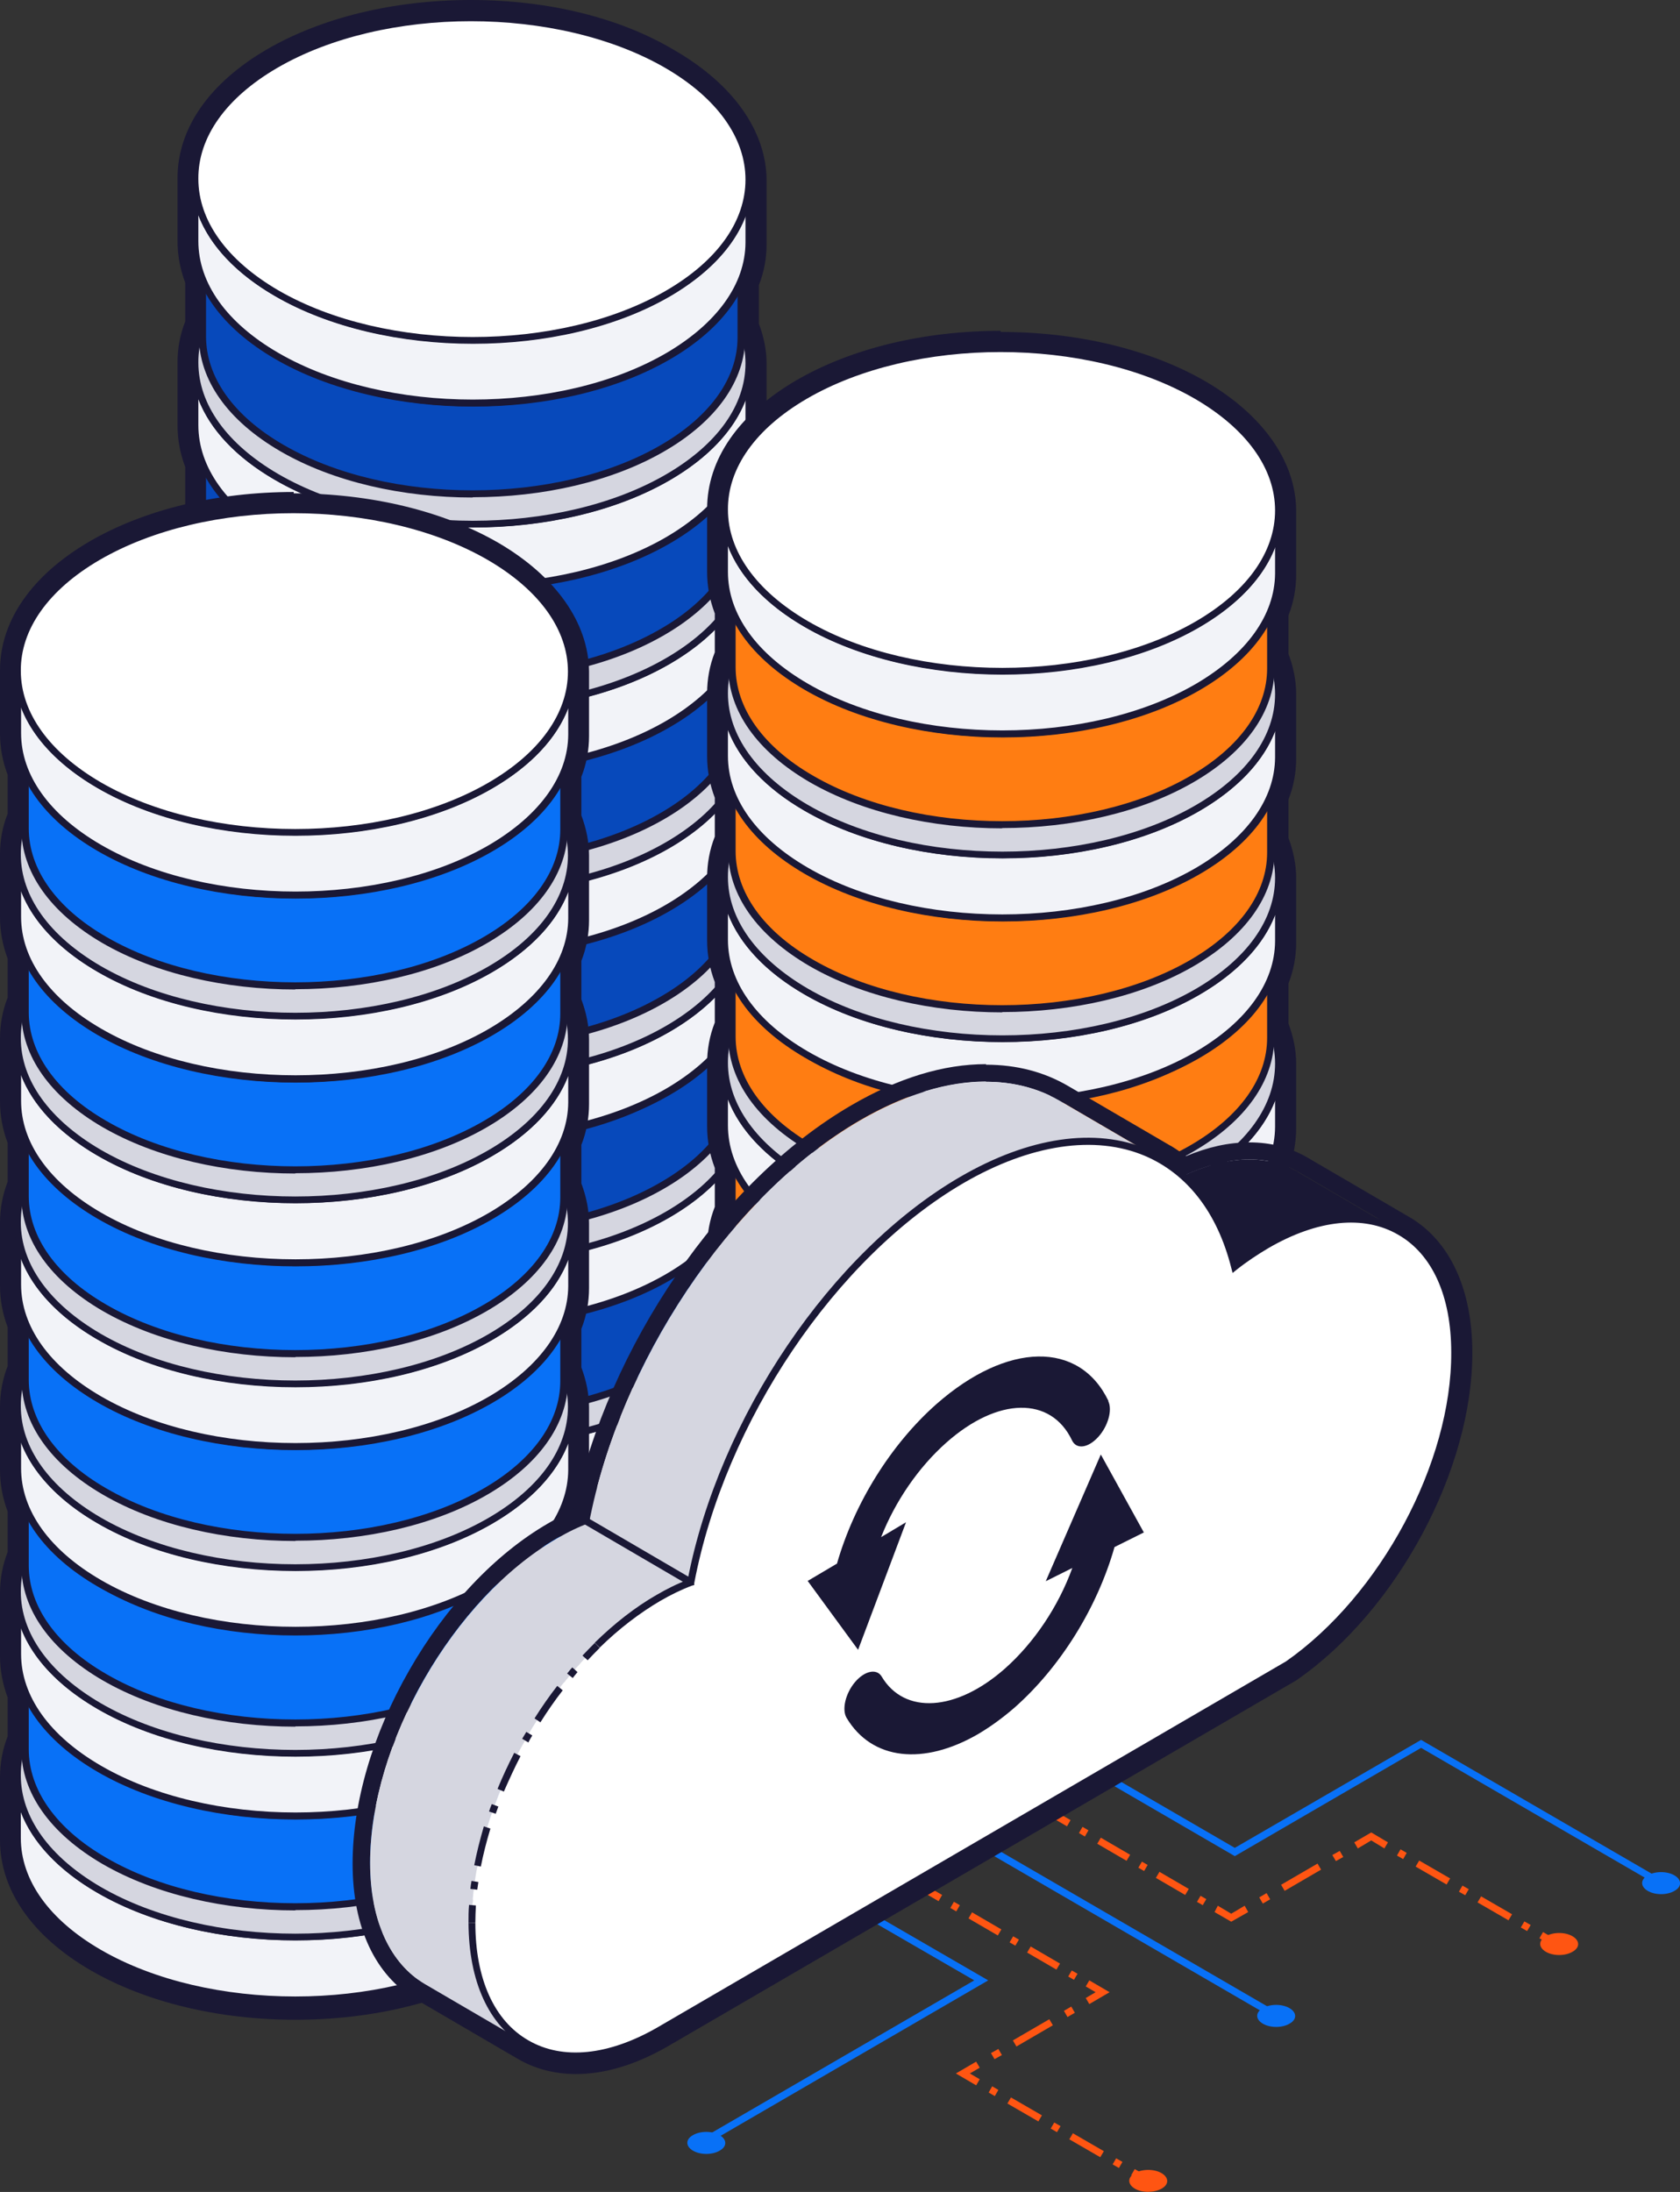 <?xml version="1.0" encoding="UTF-8"?>
<svg xmlns="http://www.w3.org/2000/svg" width="105" height="137" viewBox="0 0 105 137" fill="none">
  <rect x="0" y="0" width="105" height="137" fill="#333333" stroke="none"/>
  <g clip-path="url(#clip0_913_1103)">
    <path d="M29.435 1.102C33.87 1.102 38.305 2.083 41.695 4.063C45.205 6.095 46.901 8.798 46.798 11.467C46.798 11.398 46.798 11.312 46.798 11.243V15.186C46.798 15.978 46.644 16.753 46.318 17.527V20.351C46.661 21.212 46.815 22.09 46.781 22.968C46.781 22.899 46.781 22.813 46.781 22.744V26.687C46.781 27.479 46.627 28.254 46.301 29.029V31.852C46.644 32.713 46.798 33.591 46.764 34.469C46.764 34.401 46.764 34.315 46.764 34.246V38.188C46.764 38.98 46.609 39.755 46.284 40.53V43.354C46.627 44.215 46.781 45.093 46.746 45.971C46.746 45.902 46.746 45.816 46.746 45.747V49.69C46.746 50.482 46.592 51.257 46.267 52.031V54.855C46.609 55.716 46.764 56.594 46.729 57.472C46.729 57.403 46.729 57.317 46.729 57.248V61.191C46.729 61.983 46.575 62.758 46.25 63.533V66.477C46.592 67.338 46.746 68.216 46.712 69.094C46.712 69.025 46.712 68.939 46.712 68.87V72.813C46.712 73.605 46.558 74.38 46.233 75.155V77.978C46.575 78.839 46.729 79.717 46.695 80.595C46.695 80.526 46.695 80.44 46.695 80.371V84.314C46.695 86.88 45.017 89.445 41.661 91.391C38.288 93.353 33.87 94.352 29.435 94.352C25 94.352 20.565 93.371 17.174 91.391C13.767 89.411 12.055 86.811 12.055 84.211V80.268C12.055 80.268 12.055 80.268 12.055 80.285C12.055 79.493 12.209 78.701 12.534 77.927V75.086C12.226 74.311 12.055 73.502 12.055 72.71V68.767C12.055 68.767 12.055 68.767 12.055 68.784C12.055 67.992 12.209 67.2 12.534 66.425V63.481C12.226 62.706 12.055 61.897 12.055 61.105V57.162C12.055 57.162 12.055 57.162 12.055 57.179C12.055 56.388 12.209 55.596 12.534 54.821V51.98C12.226 51.205 12.055 50.396 12.055 49.604V45.661C12.055 45.661 12.055 45.661 12.055 45.678C12.055 44.886 12.209 44.094 12.534 43.319V40.478C12.226 39.704 12.055 38.894 12.055 38.102V34.16C12.055 34.16 12.055 34.16 12.055 34.177C12.055 33.385 12.209 32.593 12.534 31.818V28.977C12.226 28.202 12.055 27.393 12.055 26.601V22.658C12.055 22.658 12.055 22.658 12.055 22.675C12.055 21.884 12.209 21.091 12.534 20.317V17.476C12.226 16.701 12.055 15.892 12.055 15.1V11.157C12.055 11.157 12.055 11.157 12.055 11.174C12.055 8.609 13.733 6.026 17.089 4.063C20.462 2.101 24.88 1.102 29.315 1.102H29.435ZM29.435 0C24.623 0 20.085 1.102 16.661 3.099C13.065 5.2 11.096 8.041 11.096 11.123V15.065C11.096 15.943 11.25 16.804 11.575 17.665V20.093C11.25 20.919 11.096 21.78 11.096 22.641V26.584C11.096 27.462 11.25 28.323 11.575 29.184V31.611C11.25 32.438 11.096 33.299 11.096 34.16V38.102C11.096 38.98 11.25 39.841 11.575 40.702V43.13C11.25 43.956 11.096 44.817 11.096 45.678V49.621C11.096 50.499 11.25 51.36 11.575 52.221V54.648C11.25 55.475 11.096 56.336 11.096 57.197V61.139C11.096 62.018 11.25 62.879 11.575 63.739V66.27C11.25 67.097 11.096 67.958 11.096 68.819V72.761C11.096 73.639 11.25 74.5 11.575 75.361V77.789C11.25 78.615 11.096 79.476 11.096 80.337V84.28C11.096 87.396 13.099 90.289 16.746 92.407C20.188 94.404 24.743 95.506 29.555 95.506C34.366 95.506 38.904 94.404 42.329 92.407C45.907 90.306 47.894 87.465 47.911 84.383V80.44C47.911 80.44 47.911 80.371 47.911 80.337C47.911 79.493 47.739 78.667 47.431 77.841V75.43C47.757 74.604 47.911 73.743 47.911 72.882V68.939C47.911 68.939 47.911 68.87 47.911 68.836C47.911 67.992 47.739 67.166 47.431 66.339V63.825C47.757 62.999 47.911 62.138 47.911 61.277V57.334C47.911 57.334 47.911 57.266 47.911 57.231C47.911 56.388 47.739 55.561 47.431 54.735V52.324C47.757 51.498 47.911 50.637 47.911 49.776V45.833C47.911 45.833 47.911 45.764 47.911 45.73C47.911 44.886 47.739 44.06 47.431 43.233V40.823C47.757 39.996 47.911 39.136 47.911 38.275V34.332C47.911 34.332 47.911 34.263 47.911 34.228C47.911 33.385 47.739 32.558 47.431 31.732V29.322C47.757 28.495 47.911 27.634 47.911 26.773V22.831C47.911 22.831 47.911 22.762 47.911 22.727C47.911 21.884 47.739 21.057 47.431 20.231V17.82C47.757 16.994 47.911 16.133 47.911 15.272V11.329C47.911 11.329 47.911 11.26 47.911 11.226C47.877 8.178 45.822 5.286 42.26 3.202C38.801 1.102 34.246 0 29.435 0Z" fill="#1A1835"></path>
    <path d="M46.815 80.285V84.228C46.815 86.794 45.137 89.359 41.781 91.305C35.034 95.248 24.076 95.248 17.295 91.305C13.887 89.325 12.175 86.725 12.175 84.125V80.182C12.175 82.782 13.87 85.382 17.295 87.362C24.076 91.305 35.034 91.305 41.781 87.362C45.137 85.399 46.798 82.851 46.815 80.285Z" fill="#F2F3F8"></path>
    <path d="M29.555 94.473C25.086 94.473 20.599 93.474 17.192 91.494C13.819 89.531 11.969 86.914 11.969 84.125V80.182C11.969 80.062 12.072 79.958 12.192 79.958C12.312 79.958 12.414 80.062 12.414 80.182V80.216C12.414 82.834 14.195 85.296 17.414 87.172C24.127 91.064 35.017 91.064 41.678 87.172C44.846 85.313 46.593 82.868 46.61 80.285C46.61 80.165 46.712 80.062 46.832 80.062C46.952 80.062 47.055 80.165 47.055 80.285V84.228C47.055 86.983 45.223 89.566 41.918 91.494C38.528 93.474 34.058 94.473 29.589 94.473H29.555ZM12.397 82.524V84.125C12.397 86.759 14.161 89.239 17.397 91.115C24.11 95.006 35 95.006 41.661 91.115C44.829 89.256 46.575 86.811 46.593 84.228V82.575C45.873 84.452 44.264 86.174 41.884 87.551C35.103 91.511 24.007 91.511 17.175 87.551C14.76 86.157 13.117 84.4 12.397 82.506V82.524Z" fill="#1A1835"></path>
    <path d="M41.695 73.106C48.476 77.049 48.51 83.436 41.781 87.362C35.034 91.305 24.075 91.305 17.294 87.362C10.514 83.419 10.479 77.031 17.209 73.106C23.955 69.163 34.914 69.163 41.695 73.106Z" fill="#D5D6E0"></path>
    <path d="M29.555 90.53C25.086 90.53 20.599 89.531 17.192 87.551C13.836 85.606 11.969 82.989 11.969 80.199C11.969 77.427 13.784 74.845 17.106 72.899C23.904 68.939 34.983 68.939 41.815 72.899C45.171 74.845 47.038 77.462 47.038 80.251C47.038 83.023 45.223 85.606 41.901 87.551C38.51 89.531 34.041 90.53 29.572 90.53H29.555ZM29.435 70.368C25.034 70.368 20.651 71.35 17.312 73.295C14.127 75.155 12.38 77.617 12.397 80.217C12.397 82.834 14.178 85.313 17.397 87.19C24.11 91.081 35 91.081 41.661 87.19C44.846 85.33 46.593 82.868 46.593 80.268C46.593 77.651 44.812 75.172 41.593 73.295C38.236 71.35 33.836 70.368 29.435 70.368Z" fill="#1A1835"></path>
    <path d="M46.335 73.002V78.684C46.318 81.181 44.675 83.66 41.421 85.571C34.863 89.394 24.212 89.394 17.62 85.571C14.298 83.643 12.637 81.112 12.654 78.581V72.899C12.654 75.43 14.315 77.961 17.637 79.889C24.229 83.712 34.897 83.712 41.438 79.889C44.692 77.978 46.318 75.499 46.335 73.002Z" fill="#0749BB"></path>
    <path d="M29.538 88.653C25.189 88.653 20.839 87.689 17.517 85.761C14.23 83.849 12.432 81.301 12.432 78.581V72.899C12.432 72.778 12.552 72.675 12.671 72.675C12.791 72.675 12.894 72.778 12.894 72.899C12.894 75.447 14.606 77.875 17.757 79.683C24.281 83.471 34.863 83.471 41.353 79.683C44.435 77.892 46.13 75.499 46.13 72.985C46.13 72.865 46.233 72.761 46.353 72.761C46.473 72.761 46.575 72.865 46.575 72.985V78.667C46.558 81.353 44.778 83.867 41.558 85.743C38.254 87.672 33.904 88.636 29.555 88.636L29.538 88.653ZM12.877 75.189V78.581C12.877 81.129 14.589 83.557 17.723 85.365C24.247 89.152 34.829 89.152 41.319 85.365C44.401 83.574 46.096 81.181 46.096 78.667V75.258C45.394 77.066 43.836 78.719 41.541 80.062C34.932 83.918 24.161 83.918 17.517 80.062C15.171 78.701 13.579 77.014 12.86 75.172L12.877 75.189Z" fill="#1A1835"></path>
    <path d="M46.815 68.784V72.727C46.815 75.292 45.137 77.858 41.781 79.803C35.034 83.746 24.076 83.746 17.295 79.803C13.887 77.823 12.175 75.224 12.175 72.624V68.681C12.175 71.281 13.87 73.88 17.295 75.861C24.076 79.803 35.034 79.803 41.781 75.861C45.137 73.898 46.798 71.35 46.815 68.784Z" fill="#F2F3F8"></path>
    <path d="M29.555 82.971C25.086 82.971 20.599 81.973 17.192 79.993C13.819 78.03 11.969 75.413 11.969 72.624V68.681C11.969 68.56 12.072 68.457 12.192 68.457C12.312 68.457 12.414 68.56 12.414 68.681V68.715C12.414 71.332 14.195 73.794 17.414 75.671C24.127 79.562 35.017 79.562 41.678 75.671C44.846 73.812 46.593 71.367 46.61 68.784C46.61 68.664 46.712 68.56 46.832 68.56C46.952 68.56 47.055 68.664 47.055 68.784V72.727C47.055 75.482 45.223 78.064 41.918 79.993C38.528 81.973 34.058 82.971 29.589 82.971H29.555ZM12.397 71.022V72.624C12.397 75.258 14.161 77.737 17.397 79.614C24.11 83.505 35 83.505 41.661 79.614C44.829 77.754 46.575 75.31 46.593 72.727V71.074C45.873 72.951 44.264 74.672 41.884 76.05C35.103 80.01 24.007 80.01 17.175 76.05C14.76 74.655 13.117 72.899 12.397 71.005V71.022Z" fill="#1A1835"></path>
    <path d="M41.695 61.604C48.476 65.547 48.51 71.935 41.781 75.861C35.034 79.803 24.075 79.803 17.294 75.861C10.514 71.918 10.479 65.53 17.209 61.604C23.955 57.662 34.914 57.662 41.695 61.604Z" fill="#D5D6E0"></path>
    <path d="M29.555 79.046C25.086 79.046 20.599 78.047 17.192 76.067C13.836 74.121 11.969 71.504 11.969 68.715C11.969 65.943 13.784 63.361 17.106 61.415C23.904 57.455 34.983 57.455 41.815 61.415C45.171 63.361 47.038 65.978 47.038 68.767C47.038 71.539 45.223 74.121 41.901 76.067C38.51 78.047 34.041 79.046 29.572 79.046H29.555ZM29.435 58.884C25.034 58.884 20.651 59.865 17.312 61.811C14.127 63.67 12.38 66.133 12.397 68.732C12.397 71.35 14.178 73.829 17.397 75.706C24.11 79.597 35 79.597 41.661 75.706C44.846 73.846 46.593 71.384 46.593 68.784C46.593 66.167 44.812 63.688 41.593 61.811C38.236 59.865 33.836 58.884 29.435 58.884Z" fill="#1A1835"></path>
    <path d="M46.335 61.518V67.2C46.318 69.697 44.675 72.176 41.421 74.087C34.863 77.909 24.212 77.909 17.62 74.087C14.298 72.159 12.637 69.628 12.654 67.097V61.415C12.654 63.946 14.315 66.477 17.637 68.405C24.229 72.228 34.897 72.228 41.438 68.405C44.692 66.494 46.318 64.015 46.335 61.518Z" fill="#0749BB"></path>
    <path d="M29.538 77.169C25.189 77.169 20.839 76.205 17.517 74.276C14.23 72.365 12.432 69.817 12.432 67.097V61.415C12.432 61.294 12.552 61.191 12.671 61.191C12.791 61.191 12.894 61.294 12.894 61.415C12.894 63.963 14.606 66.391 17.757 68.199C24.281 71.987 34.863 71.987 41.353 68.199C44.435 66.408 46.13 64.015 46.13 61.501C46.13 61.381 46.233 61.277 46.353 61.277C46.473 61.277 46.575 61.381 46.575 61.501V67.183C46.558 69.869 44.778 72.383 41.558 74.259C38.254 76.188 33.904 77.152 29.555 77.152L29.538 77.169ZM12.877 63.705V67.097C12.877 69.645 14.589 72.073 17.723 73.88C24.247 77.668 34.829 77.668 41.319 73.88C44.401 72.09 46.096 69.697 46.096 67.183V63.774C45.394 65.582 43.836 67.234 41.541 68.578C34.932 72.434 24.161 72.434 17.517 68.578C15.171 67.217 13.579 65.53 12.86 63.688L12.877 63.705Z" fill="#1A1835"></path>
    <path d="M46.815 57.197V61.139C46.815 63.705 45.137 66.27 41.781 68.216C35.034 72.159 24.076 72.159 17.295 68.216C13.887 66.236 12.175 63.636 12.175 61.036V57.093C12.175 59.693 13.87 62.293 17.295 64.273C24.076 68.216 35.034 68.216 41.781 64.273C45.137 62.31 46.798 59.762 46.815 57.197Z" fill="#F2F3F8"></path>
    <path d="M29.555 71.384C25.086 71.384 20.599 70.385 17.192 68.405C13.819 66.442 11.969 63.825 11.969 61.036V57.093C11.969 56.973 12.072 56.87 12.192 56.87C12.312 56.87 12.414 56.973 12.414 57.093V57.128C12.414 59.745 14.195 62.207 17.414 64.084C24.127 67.975 35.017 67.975 41.678 64.084C44.846 62.224 46.593 59.779 46.61 57.197C46.61 57.076 46.712 56.973 46.832 56.973C46.952 56.973 47.055 57.076 47.055 57.197V61.139C47.055 63.894 45.223 66.477 41.918 68.405C38.528 70.385 34.058 71.384 29.589 71.384H29.555ZM12.397 59.435V61.036C12.397 63.67 14.161 66.15 17.397 68.026C24.11 71.918 35 71.918 41.661 68.026C44.829 66.167 46.575 63.722 46.593 61.139V59.487C45.873 61.363 44.264 63.085 41.884 64.463C35.103 68.422 24.007 68.422 17.175 64.463C14.76 63.068 13.117 61.312 12.397 59.418V59.435Z" fill="#1A1835"></path>
    <path d="M41.695 50.017C48.476 53.96 48.51 60.347 41.781 64.273C35.034 68.216 24.075 68.216 17.294 64.273C10.514 60.33 10.479 53.943 17.209 50.017C23.955 46.074 34.914 46.074 41.695 50.017Z" fill="#D5D6E0"></path>
    <path d="M29.555 67.441C25.086 67.441 20.599 66.442 17.192 64.463C13.836 62.517 11.969 59.9 11.969 57.111C11.969 54.339 13.784 51.756 17.106 49.81C23.904 45.85 34.983 45.85 41.815 49.81C45.171 51.756 47.038 54.373 47.038 57.162C47.038 59.934 45.223 62.517 41.901 64.463C38.51 66.442 34.041 67.441 29.572 67.441H29.555ZM29.435 47.279C25.034 47.279 20.651 48.261 17.312 50.206C14.127 52.066 12.38 54.528 12.397 57.128C12.397 59.745 14.178 62.224 17.397 64.101C24.11 67.992 35 67.992 41.661 64.101C44.846 62.241 46.593 59.779 46.593 57.179C46.593 54.562 44.812 52.083 41.593 50.206C38.236 48.261 33.836 47.279 29.435 47.279Z" fill="#1A1835"></path>
    <path d="M46.335 49.914V55.596C46.318 58.092 44.675 60.571 41.421 62.483C34.863 66.305 24.212 66.305 17.62 62.483C14.298 60.554 12.637 58.023 12.654 55.492V49.81C12.654 52.341 14.315 54.872 17.637 56.801C24.229 60.623 34.897 60.623 41.438 56.801C44.692 54.889 46.318 52.41 46.335 49.914Z" fill="#0749BB"></path>
    <path d="M29.538 65.564C25.189 65.564 20.839 64.6 17.517 62.672C14.23 60.761 12.432 58.212 12.432 55.492V49.81C12.432 49.69 12.552 49.587 12.671 49.587C12.791 49.587 12.894 49.69 12.894 49.81C12.894 52.359 14.606 54.786 17.757 56.594C24.281 60.382 34.863 60.382 41.353 56.594C44.435 54.803 46.13 52.41 46.13 49.897C46.13 49.776 46.233 49.673 46.353 49.673C46.473 49.673 46.575 49.776 46.575 49.897V55.578C46.558 58.264 44.778 60.778 41.558 62.655C38.254 64.583 33.904 65.547 29.555 65.547L29.538 65.564ZM12.877 52.1V55.492C12.877 58.04 14.589 60.468 17.723 62.276C24.247 66.064 34.829 66.064 41.319 62.276C44.401 60.485 46.096 58.092 46.096 55.578V52.169C45.394 53.977 43.836 55.63 41.541 56.973C34.932 60.83 24.161 60.83 17.517 56.973C15.171 55.613 13.579 53.925 12.86 52.083L12.877 52.1Z" fill="#1A1835"></path>
    <path d="M46.815 45.695V49.638C46.815 52.204 45.137 54.769 41.781 56.715C35.034 60.657 24.076 60.657 17.295 56.715C13.887 54.735 12.175 52.135 12.175 49.535V45.592C12.175 48.192 13.87 50.792 17.295 52.772C24.076 56.715 35.034 56.715 41.781 52.772C45.137 50.809 46.798 48.261 46.815 45.695Z" fill="#F2F3F8"></path>
    <path d="M29.555 59.883C25.086 59.883 20.599 58.884 17.192 56.904C13.819 54.941 11.969 52.324 11.969 49.535V45.592C11.969 45.471 12.072 45.368 12.192 45.368C12.312 45.368 12.414 45.471 12.414 45.592V45.627C12.414 48.244 14.195 50.706 17.414 52.582C24.127 56.474 35.017 56.474 41.678 52.582C44.846 50.723 46.593 48.278 46.61 45.695C46.61 45.575 46.712 45.471 46.832 45.471C46.952 45.471 47.055 45.575 47.055 45.695V49.638C47.055 52.393 45.223 54.976 41.918 56.904C38.528 58.884 34.058 59.883 29.589 59.883H29.555ZM12.397 47.934V49.535C12.397 52.169 14.161 54.648 17.397 56.525C24.11 60.416 35 60.416 41.661 56.525C44.829 54.666 46.575 52.221 46.593 49.638V47.985C45.873 49.862 44.264 51.584 41.884 52.961C35.103 56.921 24.007 56.921 17.175 52.961C14.76 51.566 13.117 49.81 12.397 47.916V47.934Z" fill="#1A1835"></path>
    <path d="M41.695 38.516C48.476 42.459 48.51 48.846 41.781 52.772C35.034 56.715 24.075 56.715 17.294 52.772C10.514 48.829 10.479 42.441 17.209 38.516C23.955 34.573 34.914 34.573 41.695 38.516Z" fill="#D5D6E0"></path>
    <path d="M29.555 55.957C25.086 55.957 20.599 54.958 17.192 52.978C13.836 51.033 11.969 48.416 11.969 45.627C11.969 42.854 13.784 40.272 17.106 38.326C23.904 34.366 34.983 34.366 41.815 38.326C45.171 40.272 47.038 42.889 47.038 45.678C47.038 48.45 45.223 51.033 41.901 52.978C38.51 54.958 34.041 55.957 29.572 55.957H29.555ZM29.435 35.795C25.034 35.795 20.651 36.777 17.312 38.722C14.127 40.582 12.38 43.044 12.397 45.644C12.397 48.261 14.178 50.74 17.397 52.617C24.11 56.508 35 56.508 41.661 52.617C44.846 50.757 46.593 48.295 46.593 45.695C46.593 43.078 44.812 40.599 41.593 38.722C38.236 36.777 33.836 35.795 29.435 35.795Z" fill="#1A1835"></path>
    <path d="M46.335 38.429V44.111C46.318 46.608 44.675 49.087 41.421 50.998C34.863 54.821 24.212 54.821 17.62 50.998C14.298 49.07 12.637 46.539 12.654 44.008V38.326C12.654 40.857 14.315 43.388 17.637 45.317C24.229 49.139 34.897 49.139 41.438 45.317C44.692 43.405 46.318 40.926 46.335 38.429Z" fill="#0749BB"></path>
    <path d="M29.538 54.08C25.189 54.08 20.839 53.116 17.517 51.188C14.23 49.277 12.432 46.728 12.432 44.008V38.326C12.432 38.206 12.552 38.102 12.671 38.102C12.791 38.102 12.894 38.206 12.894 38.326C12.894 40.874 14.606 43.302 17.757 45.11C24.281 48.898 34.863 48.898 41.353 45.11C44.435 43.319 46.13 40.926 46.13 38.412C46.13 38.292 46.233 38.206 46.353 38.188C46.473 38.188 46.575 38.292 46.575 38.412V44.094C46.558 46.78 44.778 49.294 41.558 51.17C38.254 53.099 33.904 54.063 29.555 54.063L29.538 54.08ZM12.877 40.616V44.008C12.877 46.556 14.589 48.984 17.723 50.792C24.247 54.58 34.829 54.58 41.319 50.792C44.401 49.001 46.096 46.608 46.096 44.094V40.685C45.394 42.493 43.836 44.146 41.541 45.489C34.932 49.346 24.161 49.346 17.517 45.489C15.171 44.129 13.579 42.441 12.86 40.599L12.877 40.616Z" fill="#1A1835"></path>
    <path d="M46.815 34.211V38.154C46.815 40.719 45.137 43.285 41.781 45.23C35.034 49.173 24.076 49.173 17.295 45.23C13.887 43.251 12.175 40.651 12.175 38.051V34.108C12.175 36.708 13.87 39.308 17.295 41.288C24.076 45.23 35.034 45.23 41.781 41.288C45.137 39.325 46.798 36.777 46.815 34.211Z" fill="#F2F3F8"></path>
    <path d="M29.555 48.398C25.086 48.398 20.599 47.4 17.192 45.42C13.819 43.457 11.969 40.84 11.969 38.051V34.108C11.969 33.987 12.072 33.884 12.192 33.884C12.312 33.884 12.414 33.987 12.414 34.108V34.142C12.414 36.76 14.195 39.222 17.414 41.098C24.127 44.989 35.017 44.989 41.678 41.098C44.846 39.239 46.593 36.794 46.61 34.211C46.61 34.091 46.712 33.987 46.832 33.987C46.952 33.987 47.055 34.091 47.055 34.211V38.154C47.055 40.909 45.223 43.492 41.918 45.42C38.528 47.4 34.058 48.398 29.589 48.398H29.555ZM12.397 36.45V38.051C12.397 40.685 14.161 43.164 17.397 45.041C24.11 48.932 35 48.932 41.661 45.041C44.829 43.182 46.575 40.737 46.593 38.154V36.501C45.873 38.378 44.264 40.1 41.884 41.477C35.103 45.437 24.007 45.437 17.175 41.477C14.76 40.083 13.117 38.326 12.397 36.432V36.45Z" fill="#1A1835"></path>
    <path d="M41.695 27.032C48.476 30.974 48.51 37.362 41.781 41.288C35.034 45.23 24.075 45.23 17.294 41.288C10.514 37.345 10.479 30.957 17.209 27.032C23.955 23.089 34.914 23.089 41.695 27.032Z" fill="#D5D6E0"></path>
    <path d="M29.555 44.456C25.086 44.456 20.599 43.457 17.192 41.477C13.836 39.532 11.969 36.914 11.969 34.125C11.969 31.353 13.784 28.77 17.106 26.825C23.904 22.865 34.983 22.865 41.815 26.825C45.171 28.77 47.038 31.388 47.038 34.177C47.038 36.949 45.223 39.532 41.901 41.477C38.51 43.457 34.041 44.456 29.572 44.456H29.555ZM29.435 24.294C25.034 24.294 20.651 25.275 17.312 27.221C14.127 29.08 12.38 31.525 12.397 34.142C12.397 36.76 14.178 39.239 17.397 41.115C24.11 45.007 35 45.007 41.661 41.115C44.846 39.256 46.593 36.794 46.593 34.194C46.593 31.577 44.812 29.098 41.593 27.221C38.236 25.275 33.836 24.294 29.435 24.294Z" fill="#1A1835"></path>
    <path d="M46.335 26.928V32.61C46.318 35.107 44.675 37.586 41.421 39.497C34.863 43.319 24.212 43.319 17.62 39.497C14.298 37.569 12.637 35.038 12.654 32.507V26.825C12.654 29.356 14.315 31.887 17.637 33.815C24.229 37.638 34.897 37.638 41.438 33.815C44.692 31.904 46.318 29.425 46.335 26.928Z" fill="#0749BB"></path>
    <path d="M29.538 42.579C25.189 42.579 20.839 41.615 17.517 39.687C14.23 37.775 12.432 35.227 12.432 32.507V26.825C12.432 26.704 12.552 26.601 12.671 26.601C12.791 26.601 12.894 26.704 12.894 26.825C12.894 29.373 14.606 31.801 17.757 33.609C24.281 37.397 34.863 37.397 41.353 33.609C44.435 31.818 46.13 29.425 46.13 26.911C46.13 26.791 46.233 26.687 46.353 26.687C46.473 26.687 46.575 26.791 46.575 26.911V32.593C46.558 35.279 44.778 37.792 41.558 39.669C38.254 41.598 33.904 42.562 29.555 42.562L29.538 42.579ZM12.877 29.115V32.507C12.877 35.055 14.589 37.483 17.723 39.291C24.247 43.078 34.829 43.078 41.319 39.291C44.401 37.5 46.096 35.107 46.096 32.593V29.184C45.394 30.992 43.836 32.645 41.541 33.987C34.932 37.844 24.161 37.844 17.517 33.987C15.171 32.627 13.579 30.94 12.86 29.098L12.877 29.115Z" fill="#1A1835"></path>
    <path d="M46.815 22.727V26.67C46.815 29.235 45.137 31.801 41.781 33.746C35.034 37.689 24.076 37.689 17.295 33.746C13.887 31.766 12.175 29.166 12.175 26.567V22.624C12.175 25.224 13.87 27.823 17.295 29.804C24.076 33.746 35.034 33.746 41.781 29.804C45.137 27.841 46.798 25.293 46.815 22.727Z" fill="#F2F3F8"></path>
    <path d="M29.555 36.914C25.086 36.914 20.599 35.916 17.192 33.936C13.819 31.973 11.969 29.356 11.969 26.567V22.624C11.969 22.503 12.072 22.4 12.192 22.4C12.312 22.4 12.414 22.503 12.414 22.624V22.658C12.414 25.275 14.195 27.738 17.414 29.614C24.127 33.505 35.017 33.505 41.678 29.614C44.846 27.755 46.593 25.31 46.61 22.727C46.61 22.607 46.712 22.503 46.832 22.503C46.952 22.503 47.055 22.607 47.055 22.727V26.67C47.055 29.425 45.223 32.007 41.918 33.936C38.528 35.916 34.058 36.914 29.589 36.914H29.555ZM12.397 24.965V26.567C12.397 29.201 14.161 31.68 17.397 33.557C24.11 37.448 35 37.448 41.661 33.557C44.829 31.698 46.575 29.253 46.593 26.67V25.017C45.873 26.894 44.264 28.616 41.884 29.993C35.103 33.953 24.007 33.953 17.175 29.993C14.76 28.598 13.117 26.842 12.397 24.948V24.965Z" fill="#1A1835"></path>
    <path d="M41.695 15.547C48.476 19.49 48.51 25.878 41.781 29.804C35.034 33.746 24.075 33.746 17.294 29.804C10.514 25.861 10.479 19.473 17.209 15.547C23.955 11.605 34.914 11.605 41.695 15.547Z" fill="#D5D6E0"></path>
    <path d="M29.555 32.972C25.086 32.972 20.599 31.973 17.192 29.993C13.836 28.047 11.969 25.43 11.969 22.641C11.969 19.869 13.784 17.286 17.106 15.341C23.904 11.381 34.983 11.381 41.815 15.341C45.171 17.286 47.038 19.904 47.038 22.693C47.038 25.465 45.223 28.047 41.901 29.993C38.51 31.973 34.041 32.972 29.572 32.972H29.555ZM29.435 12.81C25.034 12.81 20.651 13.791 17.312 15.737C14.127 17.596 12.38 20.058 12.397 22.658C12.397 25.275 14.178 27.755 17.397 29.631C24.11 33.523 35 33.523 41.661 29.631C44.846 27.772 46.593 25.31 46.593 22.71C46.593 20.093 44.812 17.613 41.593 15.737C38.236 13.791 33.836 12.81 29.435 12.81Z" fill="#1A1835"></path>
    <path d="M46.335 15.444V21.126C46.318 23.622 44.675 26.102 41.421 28.013C34.863 31.835 24.212 31.835 17.62 28.013C14.298 26.085 12.637 23.554 12.654 21.023V15.341C12.654 17.872 14.315 20.403 17.637 22.331C24.229 26.153 34.897 26.153 41.438 22.331C44.692 20.42 46.318 17.941 46.335 15.444Z" fill="#0749BB"></path>
    <path d="M29.538 31.095C25.189 31.095 20.839 30.131 17.517 28.202C14.23 26.291 12.432 23.743 12.432 21.023V15.341C12.432 15.22 12.552 15.134 12.671 15.117C12.791 15.117 12.894 15.22 12.894 15.341C12.894 17.889 14.606 20.317 17.757 22.125C24.281 25.912 34.863 25.912 41.353 22.125C44.435 20.334 46.13 17.941 46.13 15.427C46.13 15.306 46.233 15.203 46.353 15.203C46.473 15.203 46.575 15.306 46.575 15.427V21.109C46.558 23.795 44.778 26.308 41.558 28.185C38.254 30.113 33.904 31.078 29.555 31.078L29.538 31.095ZM12.877 17.631V21.023C12.877 23.571 14.589 25.998 17.723 27.806C24.247 31.594 34.829 31.594 41.319 27.806C44.401 26.016 46.096 23.622 46.096 21.109V17.7C45.394 19.508 43.836 21.16 41.541 22.503C34.932 26.36 24.161 26.36 17.517 22.503C15.171 21.143 13.579 19.456 12.86 17.613L12.877 17.631Z" fill="#1A1835"></path>
    <path d="M46.815 11.226V15.169C46.815 17.734 45.137 20.299 41.781 22.245C35.034 26.188 24.076 26.188 17.295 22.245C13.887 20.265 12.175 17.665 12.175 15.065V11.123C12.175 13.722 13.87 16.322 17.295 18.302C24.076 22.245 35.034 22.245 41.781 18.302C45.137 16.34 46.798 13.791 46.815 11.226Z" fill="#F2F3F8"></path>
    <path d="M29.555 25.413C25.086 25.413 20.599 24.415 17.192 22.434C13.819 20.472 11.969 17.855 11.969 15.065V11.123C11.969 11.002 12.072 10.899 12.192 10.899C12.312 10.899 12.414 11.002 12.414 11.123V11.157C12.414 13.774 14.195 16.236 17.414 18.113C24.127 22.004 35.017 22.004 41.678 18.113C44.846 16.253 46.593 13.808 46.61 11.226C46.61 11.105 46.712 11.002 46.832 11.002C46.952 11.002 47.055 11.105 47.055 11.226V15.169C47.055 17.923 45.223 20.506 41.918 22.434C38.528 24.415 34.058 25.413 29.589 25.413H29.555ZM12.397 13.464V15.065C12.397 17.7 14.161 20.179 17.397 22.056C24.11 25.947 35 25.947 41.661 22.056C44.829 20.196 46.575 17.751 46.593 15.169V13.516C45.873 15.393 44.264 17.114 41.884 18.492C35.103 22.452 24.007 22.452 17.175 18.492C14.76 17.097 13.117 15.341 12.397 13.447V13.464Z" fill="#1A1835"></path>
    <path d="M41.695 4.046C48.476 7.989 48.51 14.377 41.781 18.302C35.034 22.245 24.075 22.245 17.294 18.302C10.514 14.359 10.479 7.972 17.209 4.046C23.955 0.103 34.914 0.103 41.695 4.046Z" fill="white"></path>
    <path d="M29.555 21.488C25.086 21.488 20.599 20.489 17.192 18.509C13.836 16.563 11.969 13.946 11.969 11.157C11.969 8.385 13.784 5.802 17.106 3.857C23.904 -0.103 34.983 -0.103 41.815 3.857C45.171 5.802 47.038 8.419 47.038 11.209C47.038 13.981 45.223 16.563 41.901 18.509C38.51 20.489 34.041 21.488 29.572 21.488H29.555ZM29.435 1.326C25.034 1.326 20.651 2.307 17.312 4.253C14.127 6.112 12.38 8.574 12.397 11.174C12.397 13.791 14.178 16.271 17.397 18.147C24.11 22.038 35 22.038 41.661 18.147C44.846 16.288 46.593 13.826 46.593 11.226C46.593 8.609 44.812 6.129 41.593 4.253C38.236 2.307 33.836 1.326 29.435 1.326Z" fill="#1A1835"></path>
    <path d="M62.534 21.78C66.969 21.78 71.404 22.762 74.795 24.742C78.305 26.773 80 29.476 79.897 32.145C79.897 32.076 79.897 31.99 79.897 31.921V35.864C79.897 36.656 79.743 37.431 79.418 38.206V41.029C79.76 41.89 79.915 42.768 79.88 43.647C79.88 43.578 79.88 43.492 79.88 43.423V47.365C79.88 48.157 79.726 48.932 79.401 49.707V52.531C79.743 53.392 79.897 54.27 79.863 55.148C79.863 55.079 79.863 54.993 79.863 54.924V58.867C79.863 59.659 79.709 60.434 79.384 61.208V64.153C79.726 65.013 79.88 65.892 79.846 66.77C79.846 66.701 79.846 66.615 79.846 66.546V70.489C79.846 71.281 79.692 72.055 79.367 72.83V75.654C79.709 76.515 79.863 77.393 79.829 78.271C79.829 78.202 79.829 78.116 79.829 78.047V81.99C79.829 84.555 78.151 87.121 74.795 89.066C71.421 91.029 67.004 92.028 62.569 92.028C58.134 92.028 53.699 91.046 50.308 89.066C46.901 87.086 45.188 84.487 45.188 81.887V77.944C45.188 77.944 45.188 77.944 45.188 77.961C45.188 77.169 45.343 76.377 45.668 75.602V72.761C45.36 71.987 45.188 71.177 45.188 70.385V66.442C45.188 66.442 45.188 66.442 45.188 66.46C45.188 65.668 45.343 64.876 45.668 64.101V61.157C45.36 60.382 45.188 59.573 45.188 58.781V54.838C45.188 54.838 45.188 54.838 45.188 54.855C45.188 54.063 45.343 53.271 45.668 52.496V49.655C45.36 48.881 45.188 48.071 45.188 47.279V43.337C45.188 43.337 45.188 43.337 45.188 43.354C45.188 42.562 45.343 41.77 45.668 40.995V38.154C45.36 37.379 45.188 36.57 45.188 35.778V31.835C45.188 31.835 45.188 31.835 45.188 31.852C45.188 29.287 46.867 26.704 50.223 24.742C53.596 22.779 58.014 21.78 62.449 21.78H62.534ZM62.534 20.678C57.723 20.678 53.185 21.78 49.76 23.777C46.164 25.878 44.195 28.719 44.195 31.801V35.744C44.195 36.622 44.349 37.483 44.675 38.343V40.771C44.349 41.598 44.195 42.459 44.195 43.319V47.262C44.195 48.14 44.349 49.001 44.675 49.862V52.29C44.349 53.116 44.195 53.977 44.195 54.838V58.781C44.195 59.659 44.349 60.52 44.675 61.381V63.911C44.349 64.738 44.195 65.599 44.195 66.46V70.403C44.195 71.281 44.349 72.141 44.675 73.002V75.43C44.349 76.257 44.195 77.117 44.195 77.978V81.921C44.195 85.037 46.199 87.93 49.846 90.048C53.288 92.045 57.843 93.147 62.654 93.147C67.466 93.147 72.004 92.045 75.428 90.048C79.007 87.947 80.993 85.106 81.01 82.024V78.082C81.01 78.082 81.01 78.013 81.01 77.978C81.01 77.135 80.839 76.308 80.531 75.482V73.071C80.856 72.245 81.01 71.384 81.01 70.523V66.58C81.01 66.58 81.01 66.511 81.01 66.477C81.01 65.633 80.839 64.807 80.531 63.98V61.467C80.856 60.64 81.01 59.779 81.01 58.919V54.976C81.01 54.976 81.01 54.907 81.01 54.872C81.01 54.029 80.839 53.202 80.531 52.376V49.965C80.856 49.139 81.01 48.278 81.01 47.417V43.474C81.01 43.474 81.01 43.405 81.01 43.371C81.01 42.527 80.839 41.701 80.531 40.874V38.464C80.856 37.638 81.01 36.777 81.01 35.916V31.973C81.01 31.973 81.01 31.904 81.01 31.87C80.976 28.822 78.921 25.93 75.36 23.846C71.918 21.849 67.363 20.747 62.551 20.747L62.534 20.678Z" fill="#1A1835"></path>
    <path d="M79.914 77.978V81.921C79.914 84.487 78.236 87.052 74.88 88.998C68.133 92.94 57.175 92.94 50.394 88.998C46.986 87.017 45.274 84.418 45.274 81.818V77.875C45.274 80.475 46.969 83.075 50.394 85.055C57.175 88.998 68.133 88.998 74.88 85.055C78.236 83.092 79.897 80.544 79.914 77.978Z" fill="#F2F3F8"></path>
    <path d="M62.654 92.165C58.185 92.165 53.699 91.167 50.291 89.187C46.918 87.224 45.068 84.607 45.068 81.818V77.875C45.068 77.754 45.171 77.651 45.291 77.651C45.411 77.651 45.514 77.754 45.514 77.875V77.909C45.514 80.526 47.294 82.989 50.514 84.865C57.226 88.756 68.116 88.756 74.777 84.865C77.945 83.006 79.692 80.561 79.709 77.978C79.709 77.858 79.811 77.754 79.931 77.754C80.051 77.754 80.154 77.858 80.154 77.978V81.921C80.154 84.676 78.322 87.258 75.017 89.187C71.627 91.167 67.157 92.165 62.688 92.165H62.654ZM45.496 80.216V81.818C45.496 84.452 47.26 86.931 50.496 88.808C57.209 92.699 68.099 92.699 74.76 88.808C77.928 86.949 79.674 84.504 79.692 81.921V80.268C78.972 82.145 77.363 83.867 74.983 85.244C68.202 89.204 57.106 89.204 50.274 85.244C47.859 83.849 46.216 82.093 45.496 80.199V80.216Z" fill="#1A1835"></path>
    <path d="M74.795 70.799C81.575 74.741 81.61 81.129 74.88 85.055C68.134 88.998 57.175 88.998 50.394 85.055C43.613 81.112 43.579 74.724 50.308 70.799C57.055 66.856 68.014 66.856 74.795 70.799Z" fill="#D5D6E0"></path>
    <path d="M62.654 88.223C58.185 88.223 53.699 87.224 50.291 85.244C46.935 83.299 45.068 80.681 45.068 77.892C45.068 75.12 46.883 72.537 50.205 70.592C57.003 66.632 68.082 66.632 74.914 70.592C78.27 72.537 80.137 75.155 80.137 77.944C80.137 80.716 78.322 83.299 75 85.244C71.609 87.224 67.14 88.223 62.671 88.223H62.654ZM62.534 68.061C58.133 68.061 53.75 69.042 50.411 70.988C47.226 72.847 45.479 75.309 45.496 77.909C45.496 80.526 47.277 83.006 50.496 84.882C57.209 88.774 68.099 88.774 74.76 84.882C77.945 83.023 79.692 80.561 79.692 77.961C79.692 75.344 77.911 72.865 74.692 70.988C71.335 69.042 66.935 68.061 62.534 68.061Z" fill="#1A1835"></path>
    <path d="M79.435 70.712V76.394C79.418 78.891 77.774 81.37 74.521 83.281C67.963 87.103 57.312 87.103 50.719 83.281C47.397 81.353 45.736 78.822 45.754 76.291V70.609C45.754 73.14 47.414 75.671 50.736 77.6C57.329 81.422 67.997 81.422 74.538 77.6C77.791 75.688 79.418 73.209 79.435 70.712Z" fill="#FF7D12"></path>
    <path d="M62.637 86.346C58.288 86.346 53.938 85.382 50.599 83.453C47.312 81.542 45.514 78.994 45.514 76.274V70.592C45.514 70.471 45.633 70.368 45.753 70.368C45.873 70.368 45.976 70.471 45.976 70.592C45.976 73.14 47.688 75.568 50.839 77.376C57.363 81.163 67.945 81.163 74.435 77.376C77.517 75.585 79.212 73.192 79.212 70.678C79.212 70.558 79.315 70.454 79.435 70.454C79.555 70.454 79.657 70.558 79.657 70.678V76.36C79.64 79.046 77.86 81.559 74.64 83.436C71.336 85.365 66.986 86.329 62.637 86.329V86.346ZM45.976 72.882V76.274C45.976 78.822 47.688 81.25 50.822 83.057C57.346 86.845 67.928 86.845 74.418 83.057C77.5 81.267 79.195 78.874 79.195 76.36V72.951C78.493 74.759 76.935 76.412 74.64 77.754C68.031 81.611 57.26 81.611 50.616 77.754C48.27 76.394 46.678 74.707 45.959 72.865L45.976 72.882Z" fill="#1A1835"></path>
    <path d="M79.914 66.494V70.437C79.914 73.002 78.236 75.568 74.88 77.513C68.133 81.456 57.175 81.456 50.394 77.513C46.986 75.533 45.274 72.933 45.274 70.334V66.391C45.274 68.991 46.969 71.591 50.394 73.571C57.175 77.513 68.133 77.513 74.88 73.571C78.236 71.608 79.897 69.06 79.914 66.494Z" fill="#F2F3F8"></path>
    <path d="M62.654 80.681C58.185 80.681 53.699 79.683 50.291 77.703C46.918 75.74 45.068 73.123 45.068 70.334V66.391C45.068 66.27 45.171 66.167 45.291 66.167C45.411 66.167 45.514 66.27 45.514 66.391V66.425C45.514 69.042 47.294 71.504 50.514 73.381C57.226 77.272 68.116 77.272 74.777 73.381C77.945 71.522 79.692 69.077 79.709 66.494C79.709 66.374 79.794 66.27 79.931 66.27C80.051 66.27 80.154 66.374 80.154 66.494V70.437C80.154 73.192 78.322 75.774 75.017 77.703C71.627 79.683 67.157 80.681 62.688 80.681H62.654ZM45.496 68.732V70.334C45.496 72.968 47.26 75.447 50.496 77.324C57.209 81.215 68.099 81.215 74.76 77.324C77.928 75.465 79.674 73.02 79.692 70.437V68.784C78.972 70.661 77.363 72.382 74.983 73.76C68.202 77.72 57.106 77.72 50.274 73.76C47.859 72.365 46.216 70.609 45.496 68.715V68.732Z" fill="#1A1835"></path>
    <path d="M74.795 59.314C81.575 63.257 81.61 69.645 74.88 73.571C68.134 77.513 57.175 77.513 50.394 73.571C43.613 69.628 43.579 63.24 50.308 59.314C57.038 55.389 68.014 55.372 74.795 59.314Z" fill="#D5D6E0"></path>
    <path d="M62.654 76.739C58.185 76.739 53.699 75.74 50.291 73.76C46.935 71.814 45.068 69.197 45.068 66.408C45.068 63.636 46.883 61.053 50.205 59.108C57.003 55.148 68.082 55.148 74.914 59.108C78.27 61.053 80.137 63.67 80.137 66.46C80.137 69.232 78.322 71.814 75 73.76C71.609 75.74 67.14 76.739 62.671 76.739H62.654ZM62.534 56.577C58.133 56.577 53.75 57.558 50.411 59.504C47.226 61.363 45.479 63.808 45.496 66.425C45.496 69.042 47.277 71.522 50.496 73.398C57.209 77.29 68.099 77.29 74.76 73.398C77.945 71.539 79.692 69.077 79.692 66.477C79.692 63.86 77.911 61.381 74.692 59.504C71.335 57.558 66.935 56.577 62.534 56.577Z" fill="#1A1835"></path>
    <path d="M79.435 59.211V64.893C79.418 67.389 77.774 69.869 74.521 71.78C67.963 75.602 57.312 75.602 50.719 71.78C47.397 69.852 45.736 67.321 45.754 64.79V59.108C45.754 61.639 47.414 64.17 50.736 66.098C57.329 69.921 67.997 69.921 74.538 66.098C77.791 64.187 79.418 61.708 79.435 59.211Z" fill="#FF7D12"></path>
    <path d="M62.637 74.862C58.288 74.862 53.938 73.898 50.599 71.969C47.312 70.058 45.514 67.51 45.514 64.79V59.108C45.514 58.987 45.616 58.884 45.736 58.884C45.856 58.884 45.959 58.987 45.959 59.108C45.959 61.656 47.671 64.084 50.822 65.892C57.346 69.679 67.928 69.679 74.418 65.892C77.5 64.101 79.195 61.708 79.195 59.194C79.195 59.073 79.298 58.97 79.418 58.97C79.538 58.97 79.64 59.073 79.64 59.194V64.876C79.623 67.562 77.842 70.075 74.623 71.952C71.319 73.88 66.969 74.845 62.62 74.845L62.637 74.862ZM45.976 61.398V64.79C45.976 67.338 47.688 69.766 50.822 71.573C57.346 75.361 67.928 75.361 74.418 71.573C77.5 69.783 79.195 67.389 79.195 64.876V61.467C78.493 63.275 76.935 64.927 74.64 66.27C68.031 70.127 57.26 70.127 50.616 66.27C48.27 64.91 46.678 63.223 45.959 61.381L45.976 61.398Z" fill="#1A1835"></path>
    <path d="M79.914 54.89V58.832C79.914 61.398 78.236 63.963 74.88 65.909C68.133 69.852 57.175 69.852 50.394 65.909C46.986 63.929 45.274 61.329 45.274 58.729V54.786C45.274 57.386 46.969 59.986 50.394 61.966C57.175 65.909 68.133 65.909 74.88 61.966C78.236 60.003 79.897 57.455 79.914 54.89Z" fill="#F2F3F8"></path>
    <path d="M62.654 69.077C58.185 69.077 53.699 68.078 50.291 66.098C46.918 64.135 45.068 61.518 45.068 58.729V54.786C45.068 54.666 45.171 54.562 45.291 54.562C45.411 54.562 45.514 54.666 45.514 54.786V54.821C45.514 57.438 47.294 59.9 50.514 61.776C57.226 65.668 68.116 65.668 74.777 61.776C77.945 59.917 79.692 57.472 79.709 54.889C79.709 54.769 79.811 54.666 79.931 54.666C80.051 54.666 80.154 54.769 80.154 54.889V58.832C80.154 61.587 78.322 64.17 75.017 66.098C71.627 68.078 67.157 69.077 62.688 69.077H62.654ZM45.496 57.128V58.729C45.496 61.363 47.26 63.843 50.496 65.719C57.209 69.611 68.099 69.611 74.76 65.719C77.928 63.86 79.674 61.415 79.692 58.832V57.179C78.972 59.056 77.363 60.778 74.983 62.155C68.202 66.115 57.106 66.115 50.274 62.155C47.859 60.761 46.216 59.005 45.496 57.111V57.128Z" fill="#1A1835"></path>
    <path d="M74.795 47.71C81.575 51.653 81.61 58.04 74.88 61.966C68.134 65.909 57.175 65.909 50.394 61.966C43.613 58.023 43.579 51.635 50.308 47.71C57.055 43.767 68.014 43.767 74.795 47.71Z" fill="#D5D6E0"></path>
    <path d="M62.654 65.134C58.185 65.134 53.699 64.135 50.291 62.155C46.935 60.21 45.068 57.593 45.068 54.803C45.068 52.031 46.883 49.449 50.205 47.503C57.003 43.543 68.082 43.543 74.914 47.503C78.27 49.449 80.137 52.066 80.137 54.855C80.137 57.627 78.322 60.21 75 62.155C71.609 64.135 67.14 65.134 62.671 65.134H62.654ZM62.534 44.972C58.133 44.972 53.75 45.954 50.411 47.899C47.226 49.759 45.479 52.221 45.496 54.821C45.496 57.438 47.277 59.917 50.496 61.794C57.209 65.685 68.099 65.685 74.76 61.794C77.945 59.934 79.692 57.472 79.692 54.872C79.692 52.255 77.911 49.776 74.692 47.899C71.335 45.954 66.935 44.972 62.534 44.972Z" fill="#1A1835"></path>
    <path d="M79.435 47.624V53.306C79.418 55.802 77.774 58.281 74.521 60.193C67.963 64.015 57.312 64.015 50.719 60.193C47.397 58.264 45.736 55.733 45.754 53.202V47.52C45.754 50.051 47.414 52.582 50.736 54.511C57.329 58.333 67.997 58.333 74.538 54.511C77.791 52.6 79.418 50.12 79.435 47.624Z" fill="#FF7D12"></path>
    <path d="M62.637 63.275C58.288 63.275 53.938 62.31 50.599 60.382C47.312 58.471 45.514 55.923 45.514 53.202V47.52C45.514 47.4 45.633 47.297 45.753 47.297C45.873 47.297 45.976 47.4 45.976 47.52C45.976 50.069 47.688 52.496 50.839 54.304C57.363 58.092 67.945 58.092 74.435 54.304C77.517 52.514 79.212 50.12 79.212 47.606C79.212 47.486 79.315 47.383 79.435 47.383C79.555 47.383 79.657 47.486 79.657 47.606V53.288C79.64 55.974 77.86 58.488 74.64 60.365C71.336 62.293 66.986 63.257 62.637 63.257V63.275ZM45.976 49.81V53.202C45.976 55.75 47.688 58.178 50.822 59.986C57.346 63.774 67.928 63.774 74.418 59.986C77.5 58.195 79.195 55.802 79.195 53.288V49.879C78.493 51.687 76.935 53.34 74.64 54.683C68.031 58.54 57.26 58.54 50.616 54.683C48.27 53.323 46.678 51.635 45.959 49.793L45.976 49.81Z" fill="#1A1835"></path>
    <path d="M79.914 43.405V47.348C79.914 49.914 78.236 52.479 74.88 54.425C68.133 58.367 57.175 58.367 50.394 54.425C46.986 52.445 45.274 49.845 45.274 47.245V43.302C45.274 45.902 46.969 48.502 50.394 50.482C57.175 54.425 68.133 54.425 74.88 50.482C78.236 48.519 79.897 45.971 79.914 43.405Z" fill="#F2F3F8"></path>
    <path d="M62.654 57.593C58.185 57.593 53.699 56.594 50.291 54.614C46.918 52.651 45.068 50.034 45.068 47.245V43.302C45.068 43.182 45.171 43.078 45.291 43.078C45.411 43.078 45.514 43.182 45.514 43.302V43.337C45.514 45.954 47.294 48.416 50.514 50.292C57.226 54.184 68.116 54.184 74.777 50.292C77.945 48.433 79.692 45.988 79.709 43.405C79.709 43.285 79.811 43.182 79.931 43.182C80.051 43.182 80.154 43.285 80.154 43.405V47.348C80.154 50.103 78.322 52.686 75.017 54.614C71.627 56.594 67.157 57.593 62.688 57.593H62.654ZM45.496 45.644V47.245C45.496 49.879 47.26 52.359 50.496 54.235C57.209 58.126 68.099 58.126 74.76 54.235C77.928 52.376 79.674 49.931 79.692 47.348V45.695C78.972 47.572 77.363 49.294 74.983 50.671C68.202 54.631 57.106 54.631 50.274 50.671C47.859 49.277 46.216 47.52 45.496 45.627V45.644Z" fill="#1A1835"></path>
    <path d="M74.795 36.226C81.575 40.169 81.61 46.556 74.88 50.482C68.134 54.425 57.175 54.425 50.394 50.482C43.613 46.539 43.579 40.151 50.308 36.226C57.055 32.283 68.014 32.283 74.795 36.226Z" fill="#D5D6E0"></path>
    <path d="M62.654 53.65C58.185 53.65 53.699 52.651 50.291 50.671C46.935 48.726 45.068 46.109 45.068 43.319C45.068 40.547 46.883 37.965 50.205 36.019C57.003 32.059 68.082 32.059 74.914 36.019C78.27 37.965 80.137 40.582 80.137 43.371C80.137 46.143 78.322 48.726 75 50.671C71.609 52.651 67.14 53.65 62.671 53.65H62.654ZM62.534 33.488C58.133 33.488 53.75 34.469 50.411 36.415C47.226 38.275 45.479 40.737 45.496 43.337C45.496 45.954 47.277 48.433 50.496 50.31C57.209 54.201 68.099 54.201 74.76 50.31C77.945 48.45 79.692 45.988 79.692 43.388C79.692 40.771 77.911 38.292 74.692 36.415C71.335 34.469 66.935 33.488 62.534 33.488Z" fill="#1A1835"></path>
    <path d="M79.435 36.122V41.804C79.418 44.301 77.774 46.78 74.521 48.691C67.963 52.514 57.312 52.514 50.719 48.691C47.397 46.763 45.736 44.232 45.754 41.701V36.019C45.754 38.55 47.414 41.081 50.736 43.009C57.329 46.832 67.997 46.832 74.538 43.009C77.791 41.115 79.418 38.619 79.435 36.122Z" fill="#FF7D12"></path>
    <path d="M62.637 51.773C58.288 51.773 53.938 50.809 50.599 48.881C47.312 46.969 45.514 44.421 45.514 41.701V36.019C45.514 35.899 45.633 35.795 45.753 35.795C45.873 35.795 45.976 35.899 45.976 36.019C45.976 38.567 47.688 40.995 50.839 42.803C57.363 46.591 67.945 46.591 74.435 42.803C77.517 41.012 79.212 38.619 79.212 36.105C79.212 35.985 79.315 35.881 79.435 35.881C79.555 35.881 79.657 35.985 79.657 36.105V41.787C79.64 44.473 77.86 46.987 74.64 48.863C71.336 50.792 66.986 51.756 62.637 51.756V51.773ZM45.976 38.309V41.701C45.976 44.249 47.688 46.677 50.822 48.485C57.346 52.273 67.928 52.273 74.418 48.485C77.5 46.694 79.195 44.301 79.195 41.787V38.378C78.493 40.186 76.935 41.839 74.64 43.182C68.031 47.038 57.26 47.038 50.616 43.182C48.27 41.821 46.678 40.134 45.959 38.292L45.976 38.309Z" fill="#1A1835"></path>
    <path d="M79.914 31.921V35.864C79.914 38.429 78.236 40.995 74.88 42.941C68.133 46.883 57.175 46.883 50.394 42.941C46.986 40.961 45.274 38.361 45.274 35.761V31.818C45.274 34.418 46.969 37.018 50.394 38.998C57.175 42.941 68.133 42.941 74.88 38.998C78.236 37.035 79.897 34.487 79.914 31.921Z" fill="#F2F3F8"></path>
    <path d="M62.654 46.091C58.185 46.091 53.699 45.093 50.291 43.113C46.918 41.15 45.068 38.533 45.068 35.744V31.801C45.068 31.68 45.171 31.577 45.291 31.577C45.411 31.577 45.514 31.68 45.514 31.801V31.835C45.514 34.452 47.294 36.914 50.514 38.791C57.226 42.682 68.116 42.682 74.777 38.791C77.945 36.932 79.692 34.487 79.709 31.904C79.709 31.784 79.811 31.68 79.931 31.68C80.051 31.68 80.154 31.784 80.154 31.904V35.847C80.154 38.602 78.322 41.184 75.017 43.113C71.627 45.093 67.157 46.091 62.688 46.091H62.654ZM45.496 34.142V35.744C45.496 38.378 47.26 40.857 50.496 42.734C57.209 46.625 68.099 46.625 74.76 42.734C77.928 40.874 79.674 38.429 79.692 35.847V34.194C78.972 36.071 77.363 37.792 74.983 39.17C68.202 43.13 57.106 43.13 50.274 39.17C47.859 37.775 46.216 36.019 45.496 34.125V34.142Z" fill="#1A1835"></path>
    <path d="M74.795 24.724C81.575 28.667 81.61 35.055 74.88 38.98C68.134 42.923 57.175 42.923 50.394 38.98C43.613 35.038 43.579 28.65 50.308 24.724C57.038 20.799 68.014 20.782 74.795 24.724Z" fill="white"></path>
    <path d="M62.654 42.166C58.185 42.166 53.699 41.167 50.291 39.187C46.935 37.242 45.068 34.624 45.068 31.835C45.068 29.063 46.883 26.481 50.205 24.535C57.003 20.575 68.082 20.575 74.914 24.535C78.27 26.481 80.137 29.098 80.137 31.887C80.137 34.659 78.322 37.242 75 39.187C71.609 41.167 67.14 42.166 62.671 42.166H62.654ZM62.534 22.004C58.133 22.004 53.75 22.985 50.411 24.931C47.226 26.791 45.479 29.253 45.496 31.852C45.496 34.47 47.277 36.949 50.496 38.826C57.209 42.717 68.099 42.717 74.76 38.826C77.945 36.966 79.692 34.504 79.692 31.904C79.692 29.287 77.911 26.808 74.692 24.931C71.335 22.985 66.935 22.004 62.534 22.004Z" fill="#1A1835"></path>
    <path d="M57.434 112.764L57.212 113.151L79.871 126.306L80.094 125.918L57.434 112.764Z" fill="#0871F7"></path>
    <path d="M57.934 117.887L57.711 118.275L58.66 118.826L58.883 118.438L57.934 117.887Z" fill="#FF5512"></path>
    <path d="M59.62 118.864L59.397 119.251L59.768 119.466L59.99 119.079L59.62 118.864Z" fill="#FF5512"></path>
    <path d="M67.123 123.742L66.764 123.536L66.986 123.157L67.346 123.364L67.123 123.742ZM66.027 123.105L64.195 122.038L64.418 121.659L66.25 122.727L66.027 123.105ZM63.459 121.607L63.099 121.401L63.322 121.022L63.681 121.229L63.459 121.607ZM62.363 120.97L60.531 119.903L60.753 119.524L62.586 120.592L62.363 120.97Z" fill="#FF5512"></path>
    <path d="M68.082 125.258L67.859 124.879L68.476 124.517L67.859 124.156L68.082 123.777L69.349 124.517L68.082 125.258Z" fill="#FF5512"></path>
    <path d="M66.955 125.414L66.496 125.68L66.718 126.068L67.178 125.801L66.955 125.414Z" fill="#FF5512"></path>
    <path d="M62.158 128.701L61.935 128.322L62.397 128.064L62.62 128.443L62.158 128.701ZM63.528 127.909L63.305 127.53L65.582 126.205L65.805 126.583L63.528 127.909Z" fill="#FF5512"></path>
    <path d="M61.01 130.337L59.743 129.596L61.01 128.856L61.233 129.235L60.617 129.596L61.233 129.958L61.01 130.337Z" fill="#FF5512"></path>
    <path d="M62.012 130.399L61.79 130.786L62.175 131.01L62.398 130.623L62.012 130.399Z" fill="#FF5512"></path>
    <path d="M69.932 135.502L69.538 135.278L69.76 134.899L70.154 135.123L69.932 135.502ZM68.767 134.831L66.832 133.711L67.055 133.333L68.99 134.452L68.767 134.831ZM66.062 133.264L65.668 133.04L65.891 132.661L66.284 132.885L66.062 133.264ZM64.897 132.592L62.962 131.473L63.185 131.094L65.12 132.214L64.897 132.592Z" fill="#FF5512"></path>
    <path d="M70.92 135.571L70.698 135.958L71.647 136.509L71.869 136.122L70.92 135.571Z" fill="#FF5512"></path>
    <path d="M65.961 113.21L65.739 113.598L66.688 114.148L66.91 113.761L65.961 113.21Z" fill="#FF5512"></path>
    <path d="M67.657 114.182L67.435 114.57L67.805 114.785L68.028 114.398L67.657 114.182Z" fill="#FF5512"></path>
    <path d="M75.171 119.077L74.811 118.87L75.034 118.491L75.394 118.698L75.171 119.077ZM74.075 118.439L72.243 117.372L72.466 116.993L74.298 118.061L74.075 118.439ZM71.507 116.942L71.147 116.735L71.37 116.356L71.729 116.563L71.507 116.942ZM70.411 116.304L68.579 115.237L68.801 114.858L70.633 115.926L70.411 116.304Z" fill="#FF5512"></path>
    <path d="M76.952 120.11L75.908 119.507L76.113 119.111L76.952 119.61L77.791 119.111L78.014 119.507L76.952 120.11Z" fill="#FF5512"></path>
    <path d="M79.162 118.323L78.703 118.59L78.925 118.977L79.385 118.71L79.162 118.323Z" fill="#FF5512"></path>
    <path d="M80.291 118.181L80.068 117.802L82.346 116.477L82.568 116.855L80.291 118.181ZM83.493 116.322L83.27 115.943L83.733 115.685L83.955 116.063L83.493 116.322Z" fill="#FF5512"></path>
    <path d="M86.524 115.53L85.702 115.03L84.863 115.53L84.641 115.151L85.702 114.531L86.747 115.151L86.524 115.53Z" fill="#FF5512"></path>
    <path d="M87.534 115.586L87.311 115.974L87.697 116.198L87.919 115.81L87.534 115.586Z" fill="#FF5512"></path>
    <path d="M95.445 120.695L95.051 120.471L95.274 120.092L95.668 120.316L95.445 120.695ZM94.281 120.023L92.346 118.904L92.569 118.526L94.504 119.645L94.281 120.023ZM91.575 118.457L91.182 118.233L91.404 117.854L91.798 118.078L91.575 118.457ZM90.411 117.785L88.476 116.666L88.699 116.287L90.634 117.406L90.411 117.785Z" fill="#FF5512"></path>
    <path d="M96.438 120.757L96.215 121.145L97.164 121.696L97.387 121.308L96.438 120.757Z" fill="#FF5512"></path>
    <path d="M43.921 134.142L43.716 133.746L60.891 123.777L50.719 117.889L50.942 117.51L61.764 123.777L43.921 134.142Z" fill="#0871F7"></path>
    <path d="M103.716 117.889L88.818 109.245L77.175 116.012L63.784 108.229L64.007 107.851L77.175 115.495L88.818 108.746L103.921 117.51L103.716 117.889Z" fill="#0871F7"></path>
    <path d="M102.98 117.217C103.442 116.942 104.195 116.942 104.658 117.217C105.12 117.493 105.12 117.923 104.658 118.181C104.195 118.457 103.442 118.457 102.98 118.181C102.517 117.906 102.517 117.475 102.98 117.217Z" fill="#0871F7"></path>
    <path d="M96.609 121.022C97.072 120.747 97.825 120.747 98.287 121.022C98.75 121.298 98.75 121.728 98.287 121.986C97.825 122.262 97.072 122.262 96.609 121.986C96.147 121.711 96.147 121.28 96.609 121.022Z" fill="#FF5512"></path>
    <path d="M78.921 125.516C79.384 125.24 80.137 125.24 80.6 125.516C81.062 125.791 81.062 126.222 80.6 126.48C80.137 126.756 79.384 126.756 78.921 126.48C78.459 126.205 78.459 125.774 78.921 125.516Z" fill="#0871F7"></path>
    <path d="M70.925 135.829C71.387 135.554 72.141 135.554 72.603 135.829C73.065 136.105 73.065 136.535 72.603 136.793C72.141 137.052 71.387 137.069 70.925 136.793C70.463 136.518 70.463 136.087 70.925 135.829Z" fill="#FF5512"></path>
    <path d="M43.305 133.453C43.767 133.178 44.52 133.178 44.983 133.453C45.445 133.729 45.445 134.159 44.983 134.417C44.52 134.693 43.767 134.693 43.305 134.417C42.842 134.142 42.842 133.711 43.305 133.453Z" fill="#0871F7"></path>
    <path d="M18.356 31.852C22.791 31.852 27.226 32.834 30.616 34.814C34.127 36.846 35.822 39.549 35.719 42.217C35.719 42.149 35.719 42.062 35.719 41.994V45.936C35.719 46.728 35.565 47.503 35.24 48.278V51.102C35.582 51.963 35.736 52.841 35.702 53.719C35.702 53.65 35.702 53.564 35.702 53.495V57.438C35.702 58.23 35.548 59.005 35.223 59.779V62.603C35.565 63.464 35.719 64.342 35.685 65.22C35.685 65.151 35.685 65.065 35.685 64.996V68.939C35.685 69.731 35.531 70.506 35.206 71.281V74.104C35.548 74.965 35.702 75.843 35.668 76.721C35.668 76.653 35.668 76.566 35.668 76.498V80.44C35.668 81.232 35.514 82.007 35.188 82.782V85.606C35.531 86.466 35.685 87.345 35.651 88.223C35.651 88.154 35.651 88.068 35.651 87.999V91.942C35.651 92.734 35.497 93.508 35.171 94.283V97.228C35.514 98.088 35.668 98.966 35.634 99.845C35.634 99.776 35.634 99.69 35.634 99.621V103.564C35.634 104.356 35.48 105.13 35.154 105.905V108.729C35.497 109.59 35.651 110.468 35.616 111.346C35.616 111.277 35.616 111.191 35.616 111.122V115.065C35.616 117.63 33.938 120.196 30.582 122.141C27.209 124.104 22.791 125.103 18.356 125.103C13.921 125.103 9.486 124.121 6.096 122.141C2.688 120.161 0.976 117.561 0.976 114.962V111.019C0.976 111.019 0.976 111.019 0.976 111.036C0.976 110.244 1.13 109.452 1.455 108.677V105.836C1.147 105.061 0.976 104.252 0.976 103.46V99.517C0.976 99.517 0.976 99.517 0.976 99.535C0.976 98.743 1.13 97.951 1.455 97.176V94.232C1.147 93.457 0.976 92.648 0.976 91.856V87.913C0.976 87.913 0.976 87.913 0.976 87.93C0.976 87.138 1.13 86.346 1.455 85.571V82.73C1.147 81.956 0.976 81.146 0.976 80.354V76.412C0.976 76.412 0.976 76.412 0.976 76.429C0.976 75.637 1.13 74.845 1.455 74.07V71.229C1.147 70.454 0.976 69.645 0.976 68.853V64.91C0.976 64.91 0.976 64.91 0.976 64.927C0.976 64.135 1.13 63.343 1.455 62.569V59.728C1.147 58.953 0.976 58.144 0.976 57.352V53.409C0.976 53.409 0.976 53.409 0.976 53.426C0.976 52.634 1.13 51.842 1.455 51.067V48.226C1.147 47.452 0.976 46.642 0.976 45.85V41.907C0.976 41.907 0.976 41.907 0.976 41.925C0.976 39.359 2.654 36.777 6.01 34.814C9.384 32.851 13.801 31.852 18.236 31.852H18.356ZM18.356 30.75C13.544 30.75 9.007 31.852 5.582 33.85C1.986 35.95 0 38.808 0 41.89V45.833C0 46.711 0.154 47.572 0.479 48.433V50.861C0.154 51.67 0 52.514 0 53.374V57.317C0 58.195 0.154 59.056 0.479 59.917V62.345C0.154 63.171 0 64.032 0 64.893V68.836C0 69.714 0.154 70.575 0.479 71.436V73.863C0.154 74.69 0 75.551 0 76.412V80.354C0 81.232 0.154 82.093 0.479 82.954V85.382C0.154 86.208 0 87.069 0 87.93V91.873C0 92.751 0.154 93.612 0.479 94.473V97.004C0.154 97.83 0 98.691 0 99.552V103.495C0 104.373 0.154 105.234 0.479 106.095V108.522C0.154 109.349 0 110.21 0 111.07V115.013C0 118.13 2.003 121.022 5.651 123.14C9.092 125.137 13.647 126.239 18.459 126.239C23.27 126.239 27.808 125.137 31.233 123.14C34.812 121.039 36.798 118.198 36.815 115.117V111.174C36.815 111.174 36.815 111.105 36.815 111.07C36.815 110.227 36.644 109.4 36.336 108.574V106.163C36.661 105.337 36.815 104.476 36.815 103.615V99.672C36.815 99.672 36.815 99.603 36.815 99.569C36.815 98.725 36.644 97.899 36.336 97.073V94.559C36.661 93.732 36.815 92.871 36.815 92.011V88.068C36.815 88.068 36.815 87.999 36.815 87.964C36.815 87.121 36.644 86.294 36.336 85.468V83.057C36.661 82.231 36.815 81.37 36.815 80.509V76.566C36.815 76.566 36.815 76.498 36.815 76.463C36.815 75.62 36.644 74.793 36.336 73.967V71.556C36.661 70.73 36.815 69.869 36.815 69.008V65.065C36.815 65.065 36.815 64.996 36.815 64.962C36.815 64.118 36.644 63.292 36.336 62.465V60.055C36.661 59.228 36.815 58.367 36.815 57.507V53.564C36.815 53.564 36.815 53.495 36.815 53.461C36.815 52.617 36.644 51.79 36.336 50.964V48.553C36.661 47.727 36.815 46.866 36.815 46.005V42.062C36.815 42.062 36.815 41.994 36.815 41.959C36.781 38.912 34.726 36.019 31.164 33.936C27.723 31.939 23.168 30.837 18.356 30.837V30.75Z" fill="#1A1835"></path>
    <path d="M35.719 111.036V114.979C35.719 117.544 34.041 120.11 30.685 122.055C23.938 125.998 12.979 125.998 6.198 122.055C2.791 120.075 1.079 117.475 1.079 114.875V110.933C1.079 113.532 2.774 116.132 6.198 118.112C12.979 122.055 23.938 122.055 30.685 118.112C34.041 116.15 35.702 113.601 35.719 111.036Z" fill="#F2F3F8"></path>
    <path d="M18.459 125.223C13.989 125.223 9.503 124.225 6.096 122.245C2.722 120.282 0.873 117.665 0.873 114.875V110.933C0.873 110.812 0.976 110.709 1.096 110.709C1.216 110.709 1.318 110.812 1.318 110.933V110.967C1.318 113.584 3.099 116.046 6.318 117.923C13.031 121.814 23.921 121.814 30.582 117.923C33.75 116.063 35.496 113.619 35.514 111.036C35.514 110.915 35.616 110.812 35.736 110.812C35.856 110.812 35.959 110.915 35.959 111.036V114.979C35.959 117.734 34.127 120.316 30.822 122.245C27.431 124.225 22.962 125.223 18.493 125.223H18.459ZM1.301 113.274V114.875C1.301 117.51 3.065 119.989 6.301 121.866C13.014 125.757 23.904 125.757 30.565 121.866C33.733 120.006 35.479 117.561 35.496 114.979V113.326C34.777 115.203 33.168 116.924 30.787 118.302C24.007 122.262 12.911 122.262 6.079 118.302C3.664 116.907 2.02 115.151 1.301 113.257V113.274Z" fill="#1A1835"></path>
    <path d="M30.616 103.856C37.397 107.799 37.431 114.187 30.702 118.112C23.955 122.055 12.996 122.055 6.216 118.112C-0.565 114.17 -0.599 107.782 6.13 103.856C12.877 99.913 23.836 99.913 30.616 103.856Z" fill="#D5D6E0"></path>
    <path d="M18.459 121.28C13.989 121.28 9.503 120.282 6.096 118.302C2.739 116.356 0.873 113.739 0.873 110.95C0.873 108.178 2.688 105.595 6.01 103.65C12.808 99.69 23.887 99.69 30.719 103.65C34.075 105.595 35.941 108.212 35.941 111.001C35.941 113.774 34.127 116.356 30.805 118.302C27.414 120.282 22.945 121.28 18.476 121.28H18.459ZM18.339 101.119C13.938 101.119 9.555 102.1 6.216 104.046C3.031 105.905 1.284 108.367 1.301 110.967C1.301 113.584 3.082 116.063 6.301 117.94C13.014 121.831 23.904 121.831 30.565 117.94C33.75 116.081 35.496 113.619 35.496 111.019C35.496 108.402 33.715 105.922 30.496 104.046C27.14 102.1 22.739 101.119 18.339 101.119Z" fill="#1A1835"></path>
    <path d="M35.257 103.753V109.435C35.24 111.931 33.596 114.411 30.342 116.322C23.784 120.144 13.133 120.144 6.541 116.322C3.219 114.393 1.558 111.862 1.575 109.331V103.65C1.575 106.181 3.236 108.712 6.558 110.64C13.151 114.462 23.819 114.462 30.36 110.64C33.613 108.746 35.24 106.249 35.257 103.753Z" fill="#0871F7"></path>
    <path d="M18.459 119.404C14.109 119.404 9.76 118.439 6.421 116.511C3.133 114.6 1.335 112.052 1.335 109.331V103.65C1.335 103.529 1.455 103.426 1.575 103.426C1.695 103.426 1.798 103.529 1.798 103.65C1.798 106.198 3.51 108.625 6.661 110.433C13.185 114.221 23.767 114.221 30.257 110.433C33.339 108.643 35.034 106.249 35.034 103.736C35.034 103.615 35.137 103.512 35.257 103.512C35.377 103.512 35.479 103.615 35.479 103.736V109.417C35.462 112.103 33.681 114.617 30.462 116.494C27.157 118.422 22.808 119.386 18.459 119.386V119.404ZM1.798 105.94V109.331C1.798 111.88 3.51 114.307 6.644 116.115C13.168 119.903 23.75 119.903 30.24 116.115C33.322 114.324 35.017 111.931 35.017 109.417V106.008C34.315 107.816 32.757 109.469 30.462 110.812C23.853 114.669 13.082 114.669 6.438 110.812C4.092 109.452 2.5 107.765 1.781 105.922L1.798 105.94Z" fill="#1A1835"></path>
    <path d="M35.719 99.552V103.495C35.719 106.06 34.041 108.626 30.685 110.571C23.938 114.514 12.979 114.514 6.198 110.571C2.791 108.591 1.079 105.991 1.079 103.391V99.448C1.079 102.048 2.774 104.648 6.198 106.628C12.979 110.571 23.938 110.571 30.685 106.628C34.041 104.665 35.702 102.117 35.719 99.552Z" fill="#F2F3F8"></path>
    <path d="M18.459 113.722C13.989 113.722 9.503 112.723 6.096 110.743C2.722 108.78 0.873 106.163 0.873 103.374V99.431C0.873 99.311 0.976 99.207 1.096 99.207C1.216 99.207 1.318 99.311 1.318 99.431V99.466C1.318 102.083 3.099 104.545 6.318 106.422C13.031 110.313 23.921 110.313 30.582 106.422C33.75 104.562 35.496 102.117 35.514 99.535C35.514 99.414 35.616 99.311 35.736 99.311C35.856 99.311 35.959 99.414 35.959 99.535V103.477C35.959 106.232 34.127 108.815 30.822 110.743C27.431 112.723 22.962 113.722 18.493 113.722H18.459ZM1.318 101.773V103.374C1.318 106.008 3.082 108.488 6.318 110.364C13.031 114.256 23.921 114.256 30.582 110.364C33.75 108.505 35.496 106.06 35.514 103.477V101.825C34.794 103.701 33.185 105.423 30.805 106.8C24.024 110.76 12.928 110.76 6.096 106.8C3.681 105.406 2.037 103.65 1.318 101.756V101.773Z" fill="#1A1835"></path>
    <path d="M30.616 92.372C37.397 96.315 37.431 102.703 30.702 106.628C23.955 110.571 12.996 110.571 6.216 106.628C-0.565 102.685 -0.599 96.298 6.13 92.372C12.877 88.429 23.836 88.429 30.616 92.372Z" fill="#D5D6E0"></path>
    <path d="M18.459 109.796C13.989 109.796 9.503 108.798 6.096 106.818C2.739 104.872 0.873 102.255 0.873 99.466C0.873 96.694 2.688 94.111 6.01 92.165C12.808 88.206 23.887 88.206 30.719 92.165C34.075 94.111 35.941 96.728 35.941 99.517C35.941 102.289 34.127 104.872 30.805 106.818C27.414 108.798 22.945 109.796 18.476 109.796H18.459ZM18.339 89.635C13.938 89.635 9.555 90.616 6.216 92.561C3.031 94.421 1.284 96.883 1.301 99.483C1.301 102.1 3.082 104.579 6.301 106.456C13.014 110.347 23.904 110.347 30.565 106.456C33.75 104.597 35.496 102.134 35.496 99.535C35.496 96.918 33.715 94.438 30.496 92.561C27.14 90.616 22.739 89.635 18.339 89.635Z" fill="#1A1835"></path>
    <path d="M35.257 92.269V97.951C35.24 100.447 33.596 102.926 30.342 104.838C23.784 108.66 13.133 108.66 6.541 104.838C3.219 102.909 1.558 100.378 1.575 97.847V92.165C1.575 94.697 3.236 97.228 6.558 99.156C13.151 102.978 23.819 102.978 30.36 99.156C33.613 97.245 35.24 94.765 35.257 92.269Z" fill="#0871F7"></path>
    <path d="M18.459 107.92C14.109 107.92 9.76 106.955 6.421 105.027C3.133 103.116 1.335 100.568 1.335 97.847V92.165C1.335 92.045 1.455 91.942 1.575 91.942C1.695 91.942 1.798 92.045 1.798 92.165C1.798 94.714 3.51 97.141 6.661 98.949C13.185 102.737 23.767 102.737 30.257 98.949C33.339 97.159 35.034 94.765 35.034 92.252C35.034 92.131 35.137 92.028 35.257 92.028C35.377 92.028 35.479 92.131 35.479 92.252V97.933C35.462 100.619 33.681 103.133 30.462 105.01C27.157 106.938 22.808 107.902 18.459 107.902V107.92ZM1.798 94.456V97.847C1.798 100.396 3.51 102.823 6.644 104.631C13.168 108.419 23.75 108.419 30.24 104.631C33.322 102.84 35.017 100.447 35.017 97.933V94.524C34.315 96.332 32.757 97.985 30.462 99.328C23.853 103.185 13.082 103.185 6.438 99.328C4.092 97.968 2.5 96.281 1.781 94.438L1.798 94.456Z" fill="#1A1835"></path>
    <path d="M35.719 87.947V91.89C35.719 94.456 34.041 97.021 30.685 98.966C23.938 102.909 12.979 102.909 6.198 98.966C2.791 96.986 1.079 94.387 1.079 91.787V87.844C1.079 90.444 2.774 93.044 6.198 95.024C12.979 98.966 23.938 98.966 30.685 95.024C34.041 93.061 35.702 90.513 35.719 87.947Z" fill="#F2F3F8"></path>
    <path d="M18.459 102.134C13.989 102.134 9.503 101.136 6.096 99.156C2.722 97.193 0.873 94.576 0.873 91.787V87.844C0.873 87.723 0.976 87.62 1.096 87.62C1.216 87.62 1.318 87.723 1.318 87.844V87.878C1.318 90.495 3.099 92.957 6.318 94.834C13.031 98.725 23.921 98.725 30.582 94.834C33.75 92.975 35.496 90.53 35.514 87.947C35.514 87.827 35.616 87.723 35.736 87.723C35.856 87.723 35.959 87.827 35.959 87.947V91.89C35.959 94.645 34.127 97.227 30.822 99.156C27.431 101.136 22.962 102.134 18.493 102.134H18.459ZM1.318 90.168V91.769C1.318 94.404 3.082 96.883 6.318 98.76C13.031 102.651 23.921 102.651 30.582 98.76C33.75 96.9 35.496 94.455 35.514 91.873V90.22C34.794 92.097 33.185 93.818 30.805 95.196C24.024 99.156 12.928 99.156 6.096 95.196C3.681 93.801 2.037 92.045 1.318 90.151V90.168Z" fill="#1A1835"></path>
    <path d="M30.616 80.767C37.397 84.71 37.431 91.098 30.702 95.024C23.955 98.966 12.996 98.966 6.216 95.024C-0.565 91.081 -0.599 84.693 6.13 80.767C12.877 76.825 23.836 76.825 30.616 80.767Z" fill="#D5D6E0"></path>
    <path d="M18.459 98.192C13.989 98.192 9.503 97.193 6.096 95.213C2.739 93.267 0.873 90.65 0.873 87.861C0.873 85.089 2.688 82.507 6.01 80.561C12.808 76.601 23.887 76.601 30.719 80.561C34.075 82.507 35.941 85.124 35.941 87.913C35.941 90.685 34.127 93.267 30.805 95.213C27.414 97.193 22.945 98.192 18.476 98.192H18.459ZM18.339 78.03C13.938 78.03 9.555 79.011 6.216 80.957C3.031 82.816 1.284 85.278 1.301 87.878C1.301 90.495 3.082 92.975 6.301 94.852C13.014 98.743 23.904 98.743 30.565 94.852C33.75 92.992 35.496 90.53 35.496 87.93C35.496 85.313 33.715 82.834 30.496 80.957C27.14 79.011 22.739 78.03 18.339 78.03Z" fill="#1A1835"></path>
    <path d="M35.257 80.664V86.346C35.24 88.843 33.596 91.322 30.342 93.233C23.784 97.055 13.133 97.055 6.541 93.233C3.219 91.305 1.558 88.774 1.575 86.243V80.561C1.575 83.092 3.236 85.623 6.558 87.551C13.151 91.374 23.819 91.374 30.36 87.551C33.613 85.64 35.24 83.161 35.257 80.664Z" fill="#0871F7"></path>
    <path d="M18.459 96.315C14.109 96.315 9.76 95.351 6.438 93.422C3.15 91.511 1.353 88.963 1.353 86.243V80.561C1.353 80.44 1.472 80.337 1.592 80.337C1.712 80.337 1.815 80.44 1.815 80.561C1.815 83.109 3.527 85.537 6.678 87.345C13.202 91.132 23.784 91.132 30.274 87.345C33.356 85.554 35.051 83.161 35.051 80.647C35.051 80.526 35.154 80.423 35.274 80.423C35.394 80.423 35.496 80.526 35.496 80.647V86.329C35.479 89.015 33.698 91.528 30.479 93.405C27.174 95.334 22.825 96.298 18.476 96.298L18.459 96.315ZM1.798 82.851V86.243C1.798 88.791 3.51 91.219 6.644 93.026C13.168 96.814 23.75 96.814 30.239 93.026C33.322 91.236 35.017 88.843 35.017 86.329V82.92C34.315 84.728 32.757 86.38 30.462 87.723C23.852 91.58 13.082 91.58 6.438 87.723C4.092 86.363 2.5 84.676 1.781 82.834L1.798 82.851Z" fill="#1A1835"></path>
    <path d="M35.719 76.463V80.406C35.719 82.971 34.041 85.537 30.685 87.482C23.938 91.425 12.979 91.425 6.198 87.482C2.791 85.502 1.079 82.903 1.079 80.303V76.36C1.079 78.96 2.774 81.559 6.198 83.54C12.979 87.482 23.938 87.482 30.685 83.54C34.041 81.577 35.702 79.028 35.719 76.463Z" fill="#F2F3F8"></path>
    <path d="M18.459 90.633C13.989 90.633 9.503 89.635 6.096 87.654C2.722 85.692 0.873 83.075 0.873 80.285V76.343C0.873 76.222 0.976 76.119 1.096 76.119C1.216 76.119 1.318 76.222 1.318 76.343V76.377C1.318 78.994 3.099 81.456 6.318 83.333C13.031 87.224 23.921 87.224 30.582 83.333C33.75 81.473 35.496 79.028 35.514 76.446C35.514 76.325 35.616 76.222 35.736 76.222C35.856 76.222 35.959 76.325 35.959 76.446V80.389C35.959 83.144 34.127 85.726 30.822 87.654C27.431 89.635 22.962 90.633 18.493 90.633H18.459ZM1.318 78.684V80.285C1.318 82.92 3.082 85.399 6.318 87.276C13.031 91.167 23.921 91.167 30.582 87.276C33.75 85.416 35.496 82.971 35.514 80.389V78.736C34.794 80.613 33.185 82.334 30.805 83.712C24.024 87.672 12.928 87.672 6.096 83.712C3.681 82.317 2.037 80.561 1.318 78.667V78.684Z" fill="#1A1835"></path>
    <path d="M30.616 69.283C37.397 73.226 37.431 79.614 30.702 83.54C23.955 87.482 12.996 87.482 6.216 83.54C-0.565 79.597 -0.599 73.209 6.13 69.283C12.877 65.341 23.836 65.341 30.616 69.283Z" fill="#D5D6E0"></path>
    <path d="M18.459 86.707C13.989 86.707 9.503 85.709 6.096 83.729C2.739 81.783 0.873 79.166 0.873 76.377C0.873 73.605 2.688 71.022 6.01 69.077C12.808 65.117 23.887 65.117 30.719 69.077C34.075 71.022 35.941 73.639 35.941 76.429C35.941 79.201 34.127 81.783 30.805 83.729C27.414 85.709 22.945 86.707 18.476 86.707H18.459ZM18.339 66.546C13.938 66.546 9.555 67.527 6.216 69.473C3.031 71.332 1.284 73.794 1.301 76.394C1.301 79.011 3.082 81.491 6.301 83.367C13.014 87.258 23.904 87.258 30.565 83.367C33.75 81.508 35.496 79.046 35.496 76.446C35.496 73.829 33.715 71.35 30.496 69.473C27.14 67.527 22.739 66.546 18.339 66.546Z" fill="#1A1835"></path>
    <path d="M35.257 69.18V74.862C35.24 77.358 33.596 79.838 30.342 81.749C23.784 85.571 13.133 85.571 6.541 81.749C3.219 79.82 1.558 77.29 1.575 74.759V69.077C1.575 71.608 3.236 74.139 6.558 76.067C13.151 79.889 23.819 79.889 30.36 76.067C33.613 74.156 35.24 71.677 35.257 69.18Z" fill="#0871F7"></path>
    <path d="M18.459 84.831C14.109 84.831 9.76 83.867 6.421 81.938C3.133 80.027 1.335 77.479 1.335 74.759V69.077C1.335 68.956 1.455 68.853 1.575 68.853C1.695 68.853 1.798 68.956 1.798 69.077C1.798 71.625 3.51 74.053 6.661 75.861C13.185 79.648 23.767 79.648 30.257 75.861C33.339 74.07 35.034 71.677 35.034 69.163C35.034 69.042 35.137 68.956 35.257 68.939C35.377 68.939 35.479 69.042 35.479 69.163V74.845C35.462 77.531 33.681 80.044 30.462 81.921C27.157 83.849 22.808 84.814 18.459 84.814V84.831ZM1.798 71.367V74.759C1.798 77.307 3.51 79.734 6.644 81.542C13.168 85.33 23.75 85.33 30.24 81.542C33.322 79.752 35.017 77.358 35.017 74.845V71.436C34.315 73.243 32.757 74.896 30.462 76.239C23.853 80.096 13.082 80.096 6.438 76.239C4.092 74.879 2.5 73.192 1.781 71.35L1.798 71.367Z" fill="#1A1835"></path>
    <path d="M35.719 64.962V68.905C35.719 71.47 34.041 74.035 30.685 75.981C23.938 79.924 12.979 79.924 6.198 75.981C2.791 74.001 1.079 71.401 1.079 68.801V64.859C1.079 67.458 2.774 70.058 6.198 72.038C12.979 75.981 23.938 75.981 30.685 72.038C34.041 70.075 35.702 67.527 35.719 64.962Z" fill="#F2F3F8"></path>
    <path d="M18.459 79.149C13.989 79.149 9.503 78.15 6.096 76.17C2.722 74.208 0.873 71.591 0.873 68.801V64.859C0.873 64.738 0.976 64.635 1.096 64.635C1.216 64.635 1.318 64.738 1.318 64.859V64.893C1.318 67.51 3.099 69.972 6.318 71.849C13.031 75.74 23.921 75.74 30.582 71.849C33.75 69.989 35.496 67.544 35.514 64.962C35.514 64.841 35.616 64.738 35.736 64.738C35.856 64.738 35.959 64.841 35.959 64.962V68.905C35.959 71.659 34.127 74.242 30.822 76.17C27.431 78.15 22.962 79.149 18.493 79.149H18.459ZM1.318 67.2V68.801C1.318 71.436 3.082 73.915 6.318 75.792C13.031 79.683 23.921 79.683 30.582 75.792C33.75 73.932 35.496 71.487 35.514 68.905V67.252C34.794 69.128 33.185 70.85 30.805 72.228C24.024 76.188 12.928 76.188 6.096 72.228C3.681 70.833 2.037 69.077 1.318 67.183V67.2Z" fill="#1A1835"></path>
    <path d="M30.616 57.782C37.397 61.725 37.431 68.113 30.702 72.038C23.955 75.981 12.996 75.981 6.216 72.038C-0.565 68.095 -0.599 61.708 6.13 57.782C12.877 53.839 23.836 53.839 30.616 57.782Z" fill="#D5D6E0"></path>
    <path d="M18.459 75.206C13.989 75.206 9.503 74.208 6.096 72.228C2.739 70.282 0.873 67.665 0.873 64.876C0.873 62.104 2.688 59.521 6.01 57.575C12.808 53.615 23.887 53.615 30.719 57.575C34.075 59.521 35.941 62.138 35.941 64.927C35.941 67.699 34.127 70.282 30.805 72.228C27.414 74.208 22.945 75.206 18.476 75.206H18.459ZM18.339 55.044C13.938 55.044 9.555 56.026 6.216 57.971C3.031 59.831 1.284 62.293 1.301 64.893C1.301 67.51 3.082 69.989 6.301 71.866C13.014 75.757 23.904 75.757 30.565 71.866C33.75 70.007 35.496 67.544 35.496 64.945C35.496 62.328 33.715 59.848 30.496 57.971C27.14 56.026 22.739 55.044 18.339 55.044Z" fill="#1A1835"></path>
    <path d="M35.257 57.696V63.378C35.24 65.874 33.596 68.354 30.342 70.265C23.784 74.087 13.133 74.087 6.541 70.265C3.219 68.337 1.558 65.805 1.575 63.275V57.593C1.575 60.124 3.236 62.655 6.558 64.583C13.151 68.405 23.819 68.405 30.36 64.583C33.613 62.672 35.24 60.193 35.257 57.696Z" fill="#0871F7"></path>
    <path d="M18.459 73.347C14.109 73.347 9.76 72.382 6.421 70.454C3.133 68.543 1.335 65.995 1.335 63.275V57.593C1.335 57.472 1.455 57.369 1.575 57.369C1.695 57.369 1.798 57.472 1.798 57.593C1.798 60.141 3.51 62.569 6.661 64.376C13.185 68.164 23.767 68.164 30.257 64.376C33.339 62.586 35.034 60.193 35.034 57.679C35.034 57.558 35.137 57.455 35.257 57.455C35.377 57.455 35.479 57.558 35.479 57.679V63.361C35.462 66.046 33.681 68.56 30.462 70.437C27.157 72.365 22.808 73.329 18.459 73.329V73.347ZM1.798 59.883V63.275C1.798 65.823 3.51 68.25 6.644 70.058C13.168 73.846 23.75 73.846 30.24 70.058C33.322 68.267 35.017 65.874 35.017 63.361V59.952C34.315 61.759 32.757 63.412 30.462 64.755C23.853 68.612 13.082 68.612 6.438 64.755C4.092 63.395 2.5 61.708 1.781 59.865L1.798 59.883Z" fill="#1A1835"></path>
    <path d="M35.719 53.478V57.42C35.719 59.986 34.041 62.551 30.685 64.497C23.938 68.44 12.979 68.44 6.198 64.497C2.791 62.517 1.079 59.917 1.079 57.317V53.374C1.079 55.974 2.774 58.574 6.198 60.554C12.979 64.497 23.938 64.497 30.685 60.554C34.041 58.591 35.702 56.043 35.719 53.478Z" fill="#F2F3F8"></path>
    <path d="M18.459 67.665C13.989 67.665 9.503 66.666 6.096 64.686C2.722 62.724 0.873 60.106 0.873 57.317V53.374C0.873 53.254 0.976 53.151 1.096 53.151C1.216 53.151 1.318 53.254 1.318 53.374V53.409C1.318 56.026 3.099 58.488 6.318 60.365C13.031 64.256 23.921 64.256 30.582 60.365C33.75 58.505 35.496 56.06 35.514 53.478C35.514 53.357 35.616 53.254 35.736 53.254C35.856 53.254 35.959 53.357 35.959 53.478V57.42C35.959 60.175 34.127 62.758 30.822 64.686C27.431 66.666 22.962 67.665 18.493 67.665H18.459ZM1.318 55.699V57.3C1.318 59.934 3.082 62.414 6.318 64.29C13.031 68.181 23.921 68.181 30.582 64.29C33.75 62.431 35.496 59.986 35.514 57.403V55.75C34.794 57.627 33.185 59.349 30.805 60.726C24.024 64.686 12.928 64.686 6.096 60.726C3.681 59.332 2.037 57.575 1.318 55.682V55.699Z" fill="#1A1835"></path>
    <path d="M30.616 46.298C37.397 50.241 37.431 56.629 30.702 60.554C23.955 64.497 12.996 64.497 6.216 60.554C-0.565 56.611 -0.599 50.224 6.13 46.298C12.86 42.372 23.836 42.355 30.616 46.298Z" fill="#D5D6E0"></path>
    <path d="M18.459 63.722C13.989 63.722 9.503 62.724 6.096 60.743C2.739 58.798 0.873 56.181 0.873 53.392C0.873 50.62 2.688 48.037 6.01 46.091C12.808 42.131 23.887 42.131 30.719 46.091C34.075 48.037 35.941 50.654 35.941 53.443C35.941 56.215 34.127 58.798 30.805 60.743C27.414 62.724 22.945 63.722 18.476 63.722H18.459ZM18.339 43.56C13.938 43.56 9.555 44.542 6.216 46.487C3.031 48.347 1.284 50.809 1.301 53.409C1.301 56.026 3.082 58.505 6.301 60.382C13.014 64.273 23.904 64.273 30.565 60.382C33.75 58.522 35.496 56.06 35.496 53.461C35.496 50.843 33.715 48.364 30.496 46.487C27.14 44.542 22.739 43.56 18.339 43.56Z" fill="#1A1835"></path>
    <path d="M35.257 46.195V51.877C35.24 54.373 33.596 56.852 30.342 58.764C23.784 62.586 13.133 62.586 6.541 58.764C3.219 56.835 1.558 54.304 1.575 51.773V46.091C1.575 48.622 3.236 51.153 6.558 53.082C13.151 56.904 23.819 56.904 30.36 53.082C33.613 51.17 35.24 48.691 35.257 46.195Z" fill="#0871F7"></path>
    <path d="M18.459 61.845C14.109 61.845 9.76 60.881 6.421 58.953C3.133 57.042 1.335 54.493 1.335 51.773V46.091C1.335 45.971 1.455 45.885 1.575 45.868C1.695 45.868 1.798 45.971 1.798 46.091C1.798 48.64 3.51 51.067 6.661 52.875C13.185 56.663 23.767 56.663 30.257 52.875C33.339 51.084 35.034 48.691 35.034 46.178C35.034 46.057 35.137 45.954 35.257 45.954C35.377 45.954 35.479 46.057 35.479 46.178V51.859C35.462 54.545 33.681 57.059 30.462 58.936C27.157 60.864 22.808 61.828 18.459 61.828V61.845ZM1.798 48.381V51.773C1.798 54.321 3.51 56.749 6.644 58.557C13.168 62.345 23.75 62.345 30.24 58.557C33.322 56.766 35.017 54.373 35.017 51.859V48.45C34.315 50.258 32.757 51.911 30.462 53.254C23.853 57.111 13.082 57.111 6.438 53.254C4.092 51.894 2.5 50.206 1.781 48.364L1.798 48.381Z" fill="#1A1835"></path>
    <path d="M35.719 41.994V45.936C35.719 48.502 34.041 51.067 30.685 53.013C23.938 56.956 12.979 56.956 6.198 53.013C2.791 51.033 1.079 48.433 1.079 45.833V41.89C1.079 44.49 2.774 47.09 6.198 49.07C12.979 53.013 23.938 53.013 30.685 49.07C34.041 47.107 35.702 44.559 35.719 41.994Z" fill="#F2F3F8"></path>
    <path d="M18.459 56.164C13.989 56.164 9.503 55.165 6.096 53.185C2.722 51.222 0.873 48.605 0.873 45.816V41.873C0.873 41.752 0.976 41.649 1.096 41.649C1.216 41.649 1.318 41.752 1.318 41.873V41.907C1.318 44.525 3.099 46.987 6.318 48.863C13.031 52.755 23.921 52.755 30.582 48.863C33.75 47.004 35.496 44.559 35.514 41.976C35.514 41.856 35.616 41.752 35.736 41.752C35.856 41.752 35.959 41.856 35.959 41.976V45.919C35.959 48.674 34.127 51.257 30.822 53.185C27.431 55.165 22.962 56.164 18.493 56.164H18.459ZM1.318 44.215V45.816C1.318 48.45 3.082 50.929 6.318 52.806C13.031 56.697 23.921 56.697 30.582 52.806C33.75 50.947 35.496 48.502 35.514 45.919V44.266C34.794 46.143 33.185 47.865 30.805 49.242C24.024 53.202 12.928 53.202 6.096 49.242C3.681 47.847 2.037 46.091 1.318 44.197V44.215Z" fill="#1A1835"></path>
    <path d="M30.616 34.814C37.397 38.757 37.431 45.144 30.702 49.07C23.955 53.013 12.996 53.013 6.216 49.07C-0.565 45.127 -0.599 38.739 6.13 34.814C12.877 30.871 23.836 30.871 30.616 34.814Z" fill="white"></path>
    <path d="M18.459 52.238C13.989 52.238 9.503 51.239 6.096 49.259C2.739 47.314 0.873 44.697 0.873 41.907C0.873 39.135 2.688 36.553 6.01 34.607C12.808 30.647 23.887 30.647 30.719 34.607C34.075 36.553 35.941 39.17 35.941 41.959C35.941 44.731 34.127 47.314 30.805 49.259C27.414 51.239 22.945 52.238 18.476 52.238H18.459ZM18.339 32.076C13.938 32.076 9.555 33.058 6.216 35.003C3.031 36.863 1.284 39.325 1.301 41.925C1.301 44.542 3.082 47.021 6.301 48.898C13.014 52.789 23.904 52.789 30.565 48.898C33.75 47.038 35.496 44.576 35.496 41.976C35.496 39.359 33.715 36.88 30.496 35.003C27.14 33.058 22.739 32.076 18.339 32.076Z" fill="#1A1835"></path>
    <path d="M61.627 67.613C63.339 67.613 64.897 68.026 66.233 68.801L72.603 72.52C72.449 72.434 72.294 72.348 72.14 72.279C72.791 72.606 73.39 73.02 73.955 73.502C75.428 72.813 76.832 72.469 78.099 72.469C79.246 72.469 80.274 72.744 81.164 73.261L87.534 76.98C87.534 76.98 87.534 76.98 87.517 76.98C89.623 78.202 90.942 80.802 90.942 84.521C90.959 91.511 86.387 99.913 80.496 104.028L41.233 126.893C39.349 127.978 37.568 128.495 35.993 128.495C34.777 128.495 33.664 128.185 32.74 127.582C32.791 127.616 32.859 127.668 32.911 127.702L26.541 123.984C24.452 122.761 23.151 120.144 23.134 116.442C23.116 108.987 28.322 99.913 34.777 96.16C35.462 95.764 36.147 95.437 36.815 95.179L36.849 95.024C38.767 85.175 45.616 74.741 53.767 70.007C56.592 68.371 59.264 67.596 61.627 67.596V67.613ZM61.627 66.511C58.972 66.511 56.147 67.372 53.219 69.077C45.086 73.794 37.996 84.159 35.856 94.404C35.325 94.628 34.777 94.903 34.229 95.23C30.942 97.141 27.877 100.378 25.582 104.39C23.288 108.384 22.038 112.672 22.038 116.477C22.038 120.471 23.459 123.467 25.993 124.965L32.363 128.684C33.425 129.304 34.657 129.631 35.993 129.631C37.825 129.631 39.76 129.045 41.781 127.875L81.044 105.01C81.044 105.01 81.096 104.975 81.113 104.958C87.346 100.602 92.038 91.821 92.02 84.538C92.02 80.578 90.616 77.565 88.116 76.084L88.082 76.067L81.712 72.348C80.651 71.728 79.435 71.401 78.099 71.401C76.764 71.401 75.496 71.694 74.127 72.262C73.835 72.038 73.527 71.832 73.219 71.642C73.202 71.642 73.185 71.608 73.151 71.608L66.781 67.889C65.257 66.993 63.527 66.546 61.627 66.546V66.511Z" fill="#1A1835"></path>
    <path d="M81.147 73.261C79.024 72.021 76.079 72.193 72.825 74.087C72.14 74.483 71.455 74.948 70.788 75.465L77.157 79.183C77.825 78.667 78.493 78.202 79.195 77.806C82.449 75.929 85.377 75.74 87.5 76.98L81.13 73.261H81.147Z" fill="#1A1835"></path>
    <path d="M66.233 68.801C63.048 66.942 58.63 67.2 53.767 70.024C45.565 74.776 38.699 85.296 36.815 95.196L43.185 98.915C45.068 89.015 51.935 78.512 60.137 73.743C65 70.919 69.418 70.661 72.603 72.52L66.233 68.801Z" fill="#D5D6E0"></path>
    <path d="M23.133 116.459C23.133 120.161 24.452 122.761 26.541 124.001L32.911 127.72C30.822 126.497 29.52 123.88 29.503 120.178C29.486 112.723 34.692 103.65 41.147 99.896C41.832 99.5 42.517 99.173 43.185 98.915L36.815 95.196C36.147 95.437 35.479 95.764 34.777 96.177C28.322 99.931 23.116 109.004 23.133 116.459Z" fill="#D5D6E0"></path>
    <path d="M60.119 73.743C68.322 68.991 75.222 71.504 77.157 79.183C77.825 78.667 78.493 78.202 79.195 77.806C85.65 74.053 90.89 77.066 90.924 84.521C90.941 91.511 86.369 99.913 80.479 104.028L41.215 126.893C34.76 130.647 29.52 127.634 29.486 120.178C29.469 112.723 34.674 103.65 41.13 99.896C41.815 99.5 42.5 99.173 43.167 98.915C45.051 89.015 51.917 78.512 60.119 73.743Z" fill="white"></path>
    <path d="M35.976 128.718C34.829 128.718 33.75 128.443 32.825 127.909C30.548 126.601 29.298 123.846 29.281 120.178H29.709C29.709 123.691 30.89 126.308 33.031 127.53C35.171 128.77 38.048 128.477 41.113 126.704L80.377 103.839C86.284 99.707 90.736 91.408 90.702 84.521C90.702 81.009 89.52 78.391 87.38 77.169C85.24 75.929 82.363 76.222 79.298 77.996C78.63 78.391 77.945 78.839 77.294 79.356L77.038 79.562L76.952 79.235C76.079 75.792 74.212 73.381 71.558 72.245C68.425 70.919 64.401 71.522 60.24 73.932C52.243 78.581 45.308 88.86 43.39 98.949V99.07L43.253 99.104C42.603 99.345 41.935 99.672 41.25 100.068C39.966 100.826 38.699 101.79 37.483 102.978L37.175 102.668C38.407 101.463 39.709 100.447 41.027 99.69C41.678 99.311 42.329 98.984 42.979 98.743C44.949 88.584 51.952 78.237 60.017 73.553C64.315 71.057 68.459 70.454 71.729 71.832C74.435 72.985 76.353 75.396 77.294 78.805C77.877 78.357 78.493 77.961 79.092 77.6C82.294 75.74 85.308 75.447 87.603 76.773C89.88 78.082 91.13 80.836 91.147 84.504C91.164 91.511 86.644 99.982 80.616 104.201L41.336 127.066C39.452 128.167 37.637 128.718 35.976 128.718Z" fill="#1A1835"></path>
    <path d="M29.281 120.178C29.281 119.817 29.281 119.438 29.315 119.059L29.743 119.094C29.726 119.455 29.709 119.817 29.709 120.178H29.281Z" fill="#1A1835"></path>
    <path d="M29.828 118.112L29.4 118.061C29.418 117.889 29.435 117.734 29.469 117.561L29.897 117.63C29.88 117.785 29.846 117.957 29.828 118.112Z" fill="#1A1835"></path>
    <path d="M30.068 116.666L29.64 116.58C29.794 115.788 30 114.979 30.239 114.152L30.65 114.29C30.411 115.082 30.205 115.891 30.051 116.666H30.068ZM30.976 113.36L30.565 113.223C30.616 113.068 30.668 112.913 30.736 112.758L31.147 112.913C31.096 113.068 31.027 113.223 30.976 113.378V113.36ZM31.507 111.983L31.096 111.811C31.404 111.053 31.763 110.296 32.14 109.555L32.534 109.762C32.157 110.485 31.815 111.243 31.489 111.983H31.507ZM33.013 108.901L32.637 108.677C32.722 108.539 32.808 108.384 32.894 108.247L33.27 108.471C33.185 108.608 33.099 108.746 33.031 108.901H33.013ZM33.767 107.644L33.407 107.403C33.852 106.697 34.332 106.008 34.828 105.371L35.171 105.647C34.674 106.284 34.212 106.955 33.767 107.661V107.644ZM35.787 104.872L35.445 104.597C35.548 104.476 35.65 104.338 35.77 104.218L36.096 104.511C35.993 104.631 35.89 104.752 35.787 104.889V104.872Z" fill="#1A1835"></path>
    <path d="M36.729 103.77L36.404 103.477C36.661 103.202 36.917 102.944 37.174 102.685L37.483 102.995C37.226 103.254 36.969 103.512 36.729 103.77Z" fill="#1A1835"></path>
    <path d="M69.281 87.569C67.466 83.781 62.945 83.867 58.527 87.758C55.685 90.272 53.391 93.956 52.312 97.727L50.48 98.811L53.63 103.116L56.627 95.144L55.069 96.074C55.959 93.818 57.414 91.701 59.144 90.168C62.363 87.31 65.685 87.258 67.004 90.031C67.277 90.599 67.997 90.513 68.63 89.824C69.247 89.153 69.538 88.137 69.264 87.569H69.281Z" fill="#1A1835"></path>
    <path d="M71.49 95.781L68.801 90.909L65.36 98.829L67.02 98.002C66.147 100.413 64.623 102.685 62.791 104.304C59.76 106.973 56.524 107.179 55.103 104.786C54.794 104.269 54.041 104.424 53.442 105.13C52.842 105.836 52.603 106.852 52.911 107.369C54.503 110.037 57.74 110.347 61.13 108.384C61.883 107.937 62.654 107.386 63.425 106.714C66.284 104.183 68.579 100.482 69.657 96.694L71.49 95.781Z" fill="#1A1835"></path>
    <path d="M36.192 94.553L35.969 94.94L43.06 99.084L43.284 98.697L36.192 94.553Z" fill="#1A1835"></path>
  </g>
  <defs>
    <clipPath id="clip0_913_1103">
      <rect width="105" height="137" fill="white"></rect>
    </clipPath>
  </defs>
</svg>
